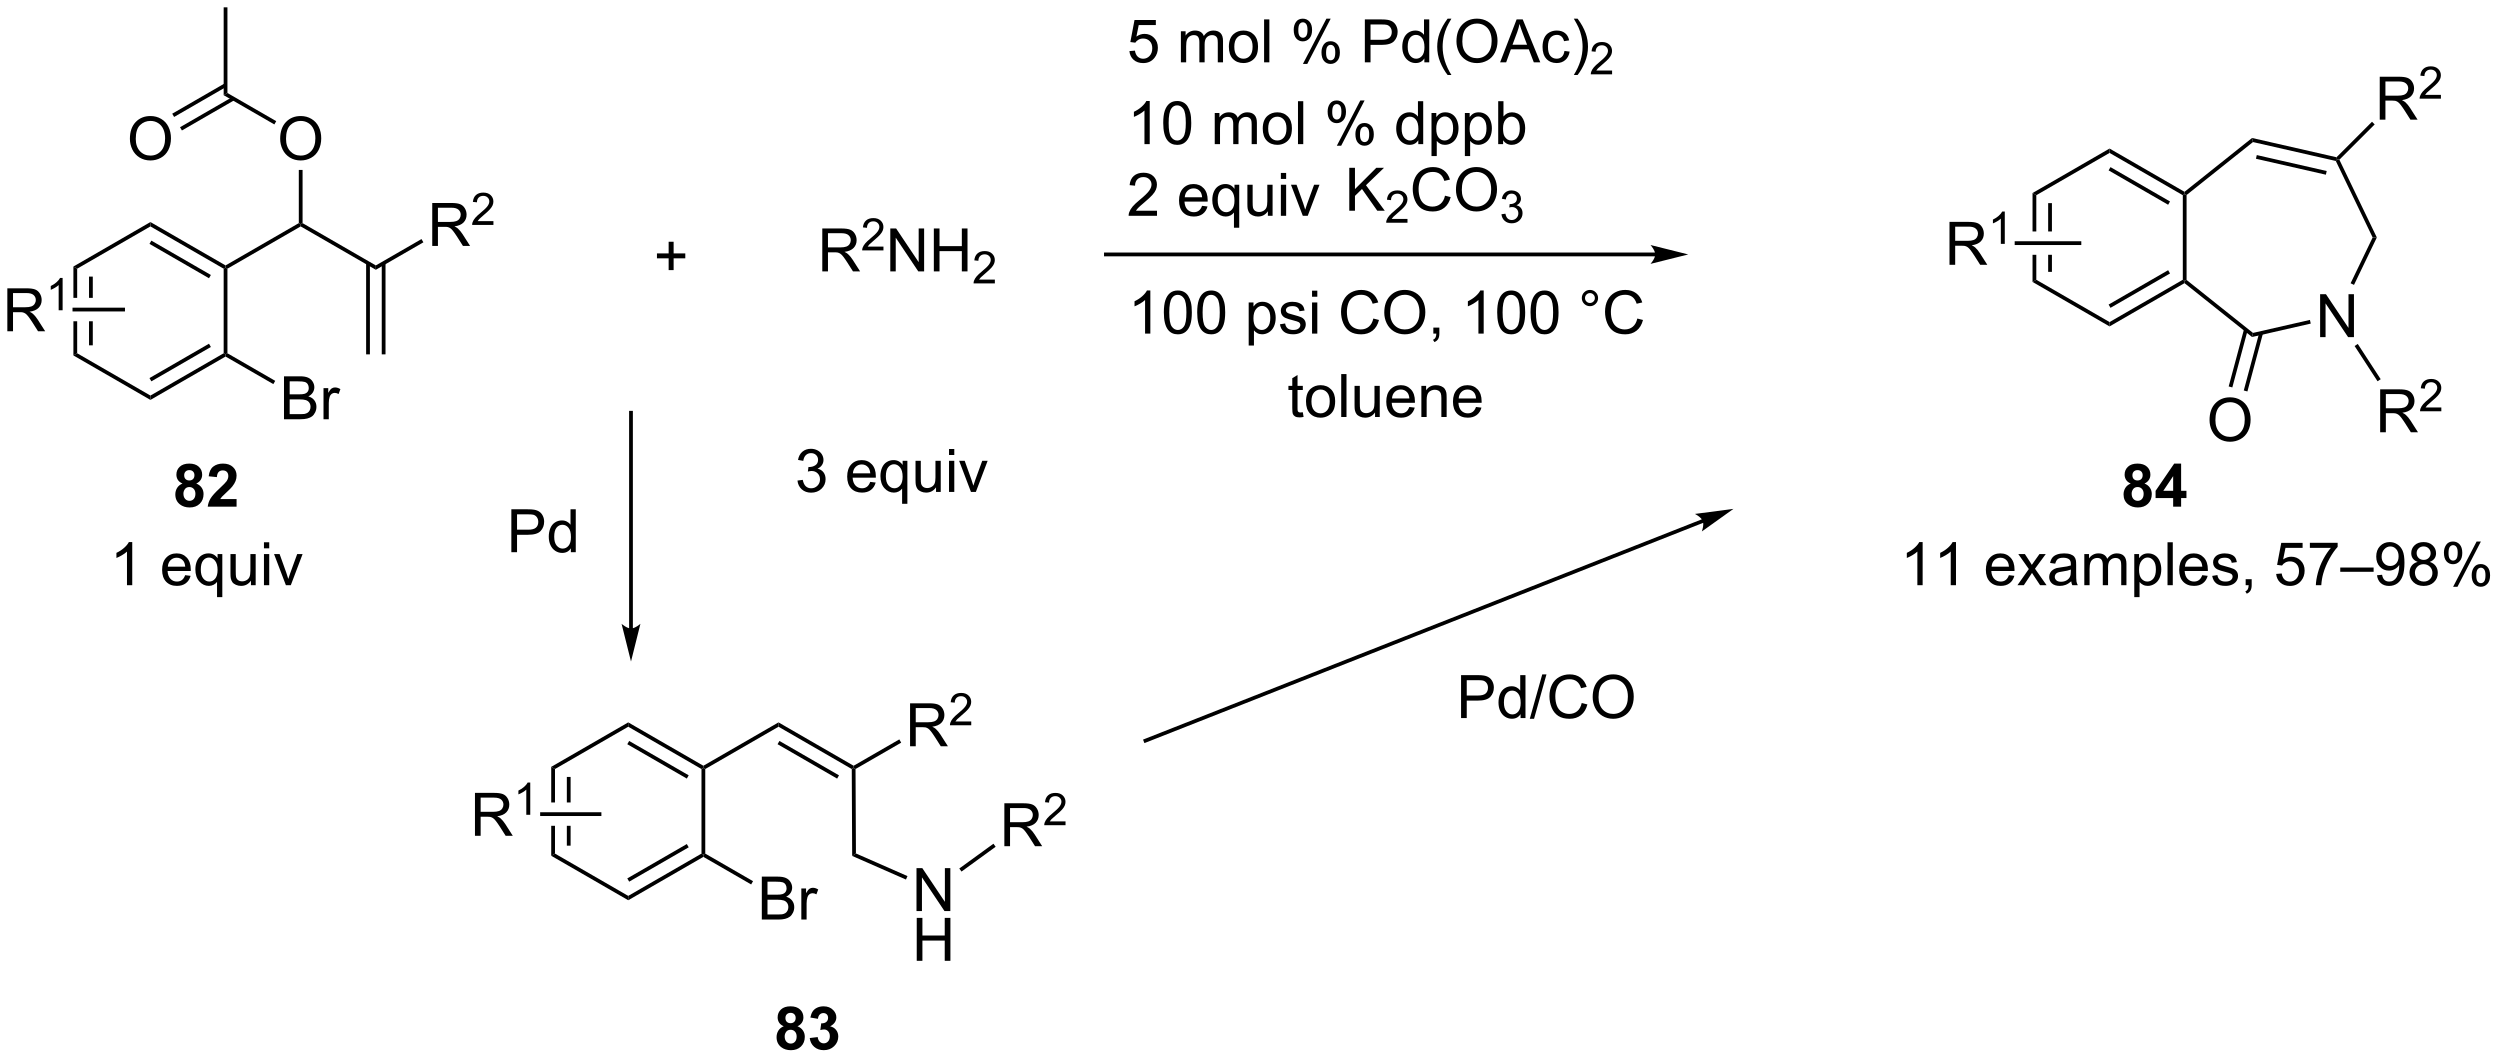<?xml version="1.0" encoding="UTF-8"?>
<!DOCTYPE svg PUBLIC '-//W3C//DTD SVG 1.0//EN'
          'http://www.w3.org/TR/2001/REC-SVG-20010904/DTD/svg10.dtd'>
<svg stroke-dasharray="none" shape-rendering="auto" xmlns="http://www.w3.org/2000/svg" font-family="'Dialog'" text-rendering="auto" width="909" fill-opacity="1" color-interpolation="auto" color-rendering="auto" preserveAspectRatio="xMidYMid meet" font-size="12px" viewBox="0 0 909 385" fill="black" xmlns:xlink="http://www.w3.org/1999/xlink" stroke="black" image-rendering="auto" stroke-miterlimit="10" stroke-linecap="square" stroke-linejoin="miter" font-style="normal" stroke-width="1" height="385" stroke-dashoffset="0" font-weight="normal" stroke-opacity="1"
><!--Generated by the Batik Graphics2D SVG Generator--><defs id="genericDefs"
  /><g
  ><defs id="defs1"
    ><clipPath clipPathUnits="userSpaceOnUse" id="clipPath1"
      ><path d="M2.944 0.646 L343.459 0.646 L343.459 144.835 L2.944 144.835 L2.944 0.646 Z"
      /></clipPath
      ><clipPath clipPathUnits="userSpaceOnUse" id="clipPath2"
      ><path d="M1.047 6.371 L1.047 146.551 L332.093 146.551 L332.093 6.371 Z"
      /></clipPath
    ></defs
    ><g transform="scale(2.667,2.667) translate(-2.944,-0.646) matrix(1.029,0,0,1.029,1.868,-5.907)"
    ><path d="M153.374 25.465 L152.675 25.465 L152.675 21.012 Q152.422 21.252 152.013 21.493 Q151.604 21.734 151.278 21.855 L151.278 21.18 Q151.863 20.903 152.3 20.512 Q152.74 20.119 152.924 19.751 L153.374 19.751 L153.374 25.465 ZM155.163 22.657 Q155.163 21.648 155.37 21.035 Q155.577 20.419 155.986 20.085 Q156.398 19.751 157.019 19.751 Q157.477 19.751 157.821 19.935 Q158.168 20.119 158.393 20.468 Q158.618 20.815 158.745 21.314 Q158.875 21.811 158.875 22.657 Q158.875 23.659 158.667 24.275 Q158.463 24.891 158.052 25.227 Q157.643 25.564 157.019 25.564 Q156.196 25.564 155.725 24.971 Q155.163 24.262 155.163 22.657 ZM155.88 22.657 Q155.88 24.06 156.209 24.523 Q156.538 24.987 157.019 24.987 Q157.5 24.987 157.826 24.521 Q158.155 24.055 158.155 22.657 Q158.155 21.252 157.826 20.792 Q157.5 20.328 157.011 20.328 Q156.53 20.328 156.243 20.737 Q155.88 21.258 155.88 22.657 ZM161.988 25.465 L161.988 21.343 L162.611 21.343 L162.611 21.92 Q162.805 21.617 163.126 21.433 Q163.45 21.25 163.861 21.25 Q164.319 21.25 164.612 21.441 Q164.907 21.63 165.026 21.972 Q165.515 21.25 166.299 21.25 Q166.912 21.25 167.241 21.589 Q167.572 21.928 167.572 22.634 L167.572 25.465 L166.879 25.465 L166.879 22.867 Q166.879 22.448 166.809 22.264 Q166.742 22.08 166.563 21.969 Q166.385 21.855 166.144 21.855 Q165.709 21.855 165.422 22.145 Q165.135 22.432 165.135 23.069 L165.135 25.465 L164.436 25.465 L164.436 22.787 Q164.436 22.321 164.265 22.088 Q164.094 21.855 163.706 21.855 Q163.411 21.855 163.16 22.011 Q162.912 22.166 162.798 22.466 Q162.686 22.764 162.686 23.325 L162.686 25.465 L161.988 25.465 ZM168.349 23.403 Q168.349 22.259 168.985 21.708 Q169.518 21.25 170.282 21.25 Q171.133 21.25 171.672 21.806 Q172.213 22.363 172.213 23.346 Q172.213 24.14 171.972 24.599 Q171.734 25.054 171.278 25.308 Q170.823 25.559 170.282 25.559 Q169.418 25.559 168.882 25.005 Q168.349 24.448 168.349 23.403 ZM169.068 23.403 Q169.068 24.195 169.412 24.591 Q169.759 24.984 170.282 24.984 Q170.802 24.984 171.146 24.588 Q171.493 24.192 171.493 23.38 Q171.493 22.616 171.146 22.223 Q170.799 21.827 170.282 21.827 Q169.759 21.827 169.412 22.22 Q169.068 22.611 169.068 23.403 ZM173.016 25.465 L173.016 19.775 L173.715 19.775 L173.715 25.465 L173.016 25.465 ZM176.944 21.141 Q176.944 20.53 177.25 20.103 Q177.558 19.676 178.14 19.676 Q178.676 19.676 179.025 20.059 Q179.377 20.442 179.377 21.182 Q179.377 21.904 179.023 22.295 Q178.668 22.686 178.148 22.686 Q177.63 22.686 177.286 22.303 Q176.944 21.917 176.944 21.141 ZM178.158 20.158 Q177.899 20.158 177.726 20.383 Q177.553 20.608 177.553 21.211 Q177.553 21.757 177.726 21.982 Q177.902 22.205 178.158 22.205 Q178.422 22.205 178.595 21.98 Q178.769 21.754 178.769 21.157 Q178.769 20.605 178.593 20.383 Q178.419 20.158 178.158 20.158 ZM178.163 25.675 L181.277 19.676 L181.843 19.676 L178.74 25.675 L178.163 25.675 ZM180.624 24.13 Q180.624 23.517 180.93 23.092 Q181.238 22.665 181.823 22.665 Q182.358 22.665 182.71 23.048 Q183.062 23.431 183.062 24.172 Q183.062 24.893 182.705 25.284 Q182.351 25.675 181.828 25.675 Q181.31 25.675 180.966 25.289 Q180.624 24.901 180.624 24.13 ZM181.843 23.147 Q181.579 23.147 181.406 23.372 Q181.233 23.597 181.233 24.2 Q181.233 24.743 181.406 24.968 Q181.582 25.194 181.838 25.194 Q182.107 25.194 182.278 24.968 Q182.452 24.743 182.452 24.146 Q182.452 23.594 182.275 23.372 Q182.102 23.147 181.843 23.147 ZM188.957 25.465 L188.957 24.945 Q188.567 25.559 187.806 25.559 Q187.311 25.559 186.898 25.287 Q186.486 25.015 186.258 24.529 Q186.03 24.04 186.03 23.408 Q186.03 22.79 186.235 22.288 Q186.442 21.785 186.853 21.519 Q187.265 21.25 187.775 21.25 Q188.147 21.25 188.437 21.408 Q188.73 21.563 188.911 21.817 L188.911 19.775 L189.607 19.775 L189.607 25.465 L188.957 25.465 ZM186.75 23.408 Q186.75 24.2 187.084 24.593 Q187.418 24.984 187.87 24.984 Q188.329 24.984 188.649 24.609 Q188.97 24.234 188.97 23.465 Q188.97 22.619 188.644 22.223 Q188.318 21.827 187.839 21.827 Q187.374 21.827 187.06 22.207 Q186.75 22.588 186.75 23.408 ZM190.706 27.047 L190.706 21.343 L191.342 21.343 L191.342 21.879 Q191.567 21.563 191.849 21.408 Q192.134 21.25 192.538 21.25 Q193.066 21.25 193.469 21.521 Q193.873 21.793 194.078 22.288 Q194.285 22.782 194.285 23.372 Q194.285 24.006 194.057 24.513 Q193.829 25.018 193.397 25.289 Q192.965 25.559 192.486 25.559 Q192.137 25.559 191.86 25.411 Q191.583 25.264 191.404 25.038 L191.404 27.047 L190.706 27.047 ZM191.337 23.426 Q191.337 24.223 191.658 24.604 Q191.981 24.984 192.439 24.984 Q192.905 24.984 193.237 24.591 Q193.57 24.195 193.57 23.369 Q193.57 22.58 193.244 22.189 Q192.921 21.796 192.47 21.796 Q192.025 21.796 191.681 22.215 Q191.337 22.632 191.337 23.426 ZM195.127 27.047 L195.127 21.343 L195.764 21.343 L195.764 21.879 Q195.989 21.563 196.271 21.408 Q196.555 21.25 196.959 21.25 Q197.487 21.25 197.891 21.521 Q198.294 21.793 198.499 22.288 Q198.706 22.782 198.706 23.372 Q198.706 24.006 198.478 24.513 Q198.25 25.018 197.818 25.289 Q197.386 25.559 196.907 25.559 Q196.558 25.559 196.281 25.411 Q196.004 25.264 195.826 25.038 L195.826 27.047 L195.127 27.047 ZM195.758 23.426 Q195.758 24.223 196.079 24.604 Q196.403 24.984 196.861 24.984 Q197.327 24.984 197.658 24.591 Q197.992 24.195 197.992 23.369 Q197.992 22.58 197.666 22.189 Q197.342 21.796 196.892 21.796 Q196.447 21.796 196.103 22.215 Q195.758 22.632 195.758 23.426 ZM200.193 25.465 L199.543 25.465 L199.543 19.775 L200.242 19.775 L200.242 21.803 Q200.684 21.25 201.373 21.25 Q201.753 21.25 202.092 21.402 Q202.431 21.555 202.651 21.835 Q202.871 22.111 202.995 22.505 Q203.12 22.896 203.12 23.341 Q203.12 24.402 202.594 24.982 Q202.072 25.559 201.337 25.559 Q200.607 25.559 200.193 24.948 L200.193 25.465 ZM200.185 23.372 Q200.185 24.114 200.387 24.443 Q200.715 24.984 201.28 24.984 Q201.738 24.984 202.072 24.585 Q202.405 24.187 202.405 23.4 Q202.405 22.593 202.084 22.21 Q201.764 21.824 201.311 21.824 Q200.853 21.824 200.519 22.223 Q200.185 22.619 200.185 23.372 Z" stroke="none" clip-path="url(#clipPath2)"
    /></g
    ><g transform="matrix(2.743,0,0,2.743,-2.871,-17.474)"
    ><path d="M110.046 42.347 L110.046 36.656 L112.569 36.656 Q113.33 36.656 113.726 36.809 Q114.122 36.961 114.357 37.35 Q114.596 37.738 114.596 38.209 Q114.596 38.814 114.202 39.231 Q113.811 39.645 112.991 39.756 Q113.291 39.901 113.447 40.041 Q113.775 40.344 114.07 40.797 L115.061 42.347 L114.114 42.347 L113.361 41.161 Q113.03 40.649 112.815 40.377 Q112.603 40.106 112.435 39.997 Q112.266 39.888 112.09 39.847 Q111.964 39.818 111.671 39.818 L110.799 39.818 L110.799 42.347 L110.046 42.347 ZM110.799 39.166 L112.416 39.166 Q112.934 39.166 113.224 39.06 Q113.516 38.954 113.666 38.719 Q113.819 38.483 113.819 38.209 Q113.819 37.805 113.524 37.546 Q113.232 37.285 112.6 37.285 L110.799 37.285 L110.799 39.166 Z" stroke="none" clip-path="url(#clipPath2)"
    /></g
    ><g transform="matrix(2.743,0,0,2.743,-2.871,-17.474)"
    ><path d="M118.154 39.06 L118.154 39.564 L115.332 39.564 Q115.327 39.374 115.394 39.199 Q115.501 38.912 115.738 38.633 Q115.977 38.353 116.425 37.986 Q117.12 37.416 117.365 37.082 Q117.609 36.748 117.609 36.451 Q117.609 36.141 117.386 35.927 Q117.165 35.712 116.806 35.712 Q116.427 35.712 116.2 35.939 Q115.973 36.166 115.971 36.568 L115.431 36.513 Q115.488 35.91 115.849 35.595 Q116.21 35.279 116.817 35.279 Q117.433 35.279 117.79 35.62 Q118.149 35.96 118.149 36.463 Q118.149 36.719 118.044 36.967 Q117.939 37.214 117.695 37.487 Q117.452 37.761 116.887 38.239 Q116.415 38.635 116.281 38.776 Q116.148 38.918 116.06 39.06 L118.154 39.06 Z" stroke="none" clip-path="url(#clipPath2)"
    /></g
    ><g transform="matrix(2.743,0,0,2.743,-2.871,-17.474)"
    ><path d="M119.06 42.347 L119.06 36.656 L119.834 36.656 L122.823 41.123 L122.823 36.656 L123.544 36.656 L123.544 42.347 L122.771 42.347 L119.782 37.875 L119.782 42.347 L119.06 42.347 ZM124.832 42.347 L124.832 36.656 L125.585 36.656 L125.585 38.993 L128.543 38.993 L128.543 36.656 L129.296 36.656 L129.296 42.347 L128.543 42.347 L128.543 39.663 L125.585 39.663 L125.585 42.347 L124.832 42.347 Z" stroke="none" clip-path="url(#clipPath2)"
    /></g
    ><g transform="matrix(2.743,0,0,2.743,-2.871,-17.474)"
    ><path d="M132.921 43.432 L132.921 43.937 L130.099 43.937 Q130.093 43.747 130.161 43.572 Q130.268 43.285 130.505 43.005 Q130.743 42.726 131.192 42.359 Q131.887 41.788 132.131 41.454 Q132.376 41.12 132.376 40.824 Q132.376 40.513 132.153 40.3 Q131.931 40.084 131.572 40.084 Q131.194 40.084 130.967 40.311 Q130.739 40.538 130.738 40.94 L130.198 40.886 Q130.254 40.282 130.615 39.968 Q130.976 39.651 131.584 39.651 Q132.199 39.651 132.556 39.993 Q132.915 40.333 132.915 40.835 Q132.915 41.091 132.81 41.34 Q132.706 41.586 132.461 41.86 Q132.219 42.134 131.654 42.611 Q131.182 43.007 131.048 43.149 Q130.914 43.291 130.827 43.432 L132.921 43.432 Z" stroke="none" clip-path="url(#clipPath2)"
    /></g
    ><g transform="matrix(2.743,0,0,2.743,-2.871,-17.474)"
    ><path d="M18.576 83.941 L17.878 83.941 L17.878 79.487 Q17.624 79.727 17.215 79.968 Q16.806 80.209 16.48 80.33 L16.48 79.655 Q17.065 79.378 17.502 78.987 Q17.942 78.594 18.126 78.226 L18.576 78.226 L18.576 83.941 ZM25.59 82.613 L26.311 82.701 Q26.141 83.335 25.677 83.684 Q25.217 84.034 24.5 84.034 Q23.594 84.034 23.064 83.477 Q22.536 82.918 22.536 81.914 Q22.536 80.874 23.072 80.299 Q23.607 79.725 24.461 79.725 Q25.287 79.725 25.809 80.289 Q26.335 80.851 26.335 81.87 Q26.335 81.932 26.332 82.056 L23.258 82.056 Q23.297 82.737 23.641 83.099 Q23.988 83.459 24.503 83.459 Q24.888 83.459 25.16 83.257 Q25.432 83.055 25.59 82.613 ZM23.297 81.482 L25.597 81.482 Q25.551 80.962 25.333 80.703 Q25 80.299 24.469 80.299 Q23.988 80.299 23.659 80.623 Q23.33 80.944 23.297 81.482 ZM29.817 85.522 L29.817 83.501 Q29.654 83.731 29.361 83.884 Q29.069 84.034 28.738 84.034 Q28.005 84.034 27.475 83.449 Q26.944 82.861 26.944 81.839 Q26.944 81.218 27.159 80.726 Q27.377 80.232 27.785 79.978 Q28.194 79.725 28.683 79.725 Q29.449 79.725 29.887 80.369 L29.887 79.818 L30.516 79.818 L30.516 85.522 L29.817 85.522 ZM27.664 81.868 Q27.664 82.662 27.998 83.061 Q28.331 83.459 28.797 83.459 Q29.242 83.459 29.563 83.081 Q29.887 82.701 29.887 81.93 Q29.887 81.107 29.548 80.693 Q29.209 80.276 28.751 80.276 Q28.295 80.276 27.979 80.662 Q27.664 81.047 27.664 81.868 ZM34.313 83.941 L34.313 83.335 Q33.832 84.034 33.004 84.034 Q32.639 84.034 32.323 83.894 Q32.008 83.754 31.852 83.542 Q31.7 83.33 31.637 83.024 Q31.596 82.817 31.596 82.372 L31.596 79.818 L32.295 79.818 L32.295 82.103 Q32.295 82.652 32.336 82.841 Q32.403 83.118 32.616 83.275 Q32.83 83.431 33.144 83.431 Q33.459 83.431 33.734 83.27 Q34.011 83.11 34.124 82.833 Q34.238 82.553 34.238 82.025 L34.238 79.818 L34.937 79.818 L34.937 83.941 L34.313 83.941 ZM36.035 79.052 L36.035 78.25 L36.734 78.25 L36.734 79.052 L36.035 79.052 ZM36.035 83.941 L36.035 79.818 L36.734 79.818 L36.734 83.941 L36.035 83.941 ZM38.943 83.941 L37.375 79.818 L38.112 79.818 L38.997 82.287 Q39.142 82.685 39.261 83.118 Q39.355 82.791 39.523 82.333 L40.439 79.818 L41.156 79.818 L39.595 83.941 L38.943 83.941 Z" stroke="none" clip-path="url(#clipPath2)"
    /></g
    ><g transform="matrix(2.743,0,0,2.743,-2.871,-17.474)"
    ><path d="M154.414 34.308 L154.414 34.98 L150.651 34.98 Q150.644 34.727 150.734 34.494 Q150.877 34.111 151.192 33.738 Q151.511 33.366 152.108 32.877 Q153.035 32.116 153.361 31.671 Q153.687 31.226 153.687 30.829 Q153.687 30.416 153.389 30.131 Q153.094 29.843 152.616 29.843 Q152.111 29.843 151.808 30.146 Q151.506 30.449 151.503 30.985 L150.783 30.912 Q150.858 30.108 151.34 29.688 Q151.821 29.266 152.631 29.266 Q153.452 29.266 153.928 29.722 Q154.406 30.175 154.406 30.845 Q154.406 31.187 154.267 31.518 Q154.127 31.847 153.801 32.212 Q153.477 32.576 152.724 33.213 Q152.095 33.741 151.917 33.93 Q151.738 34.119 151.622 34.308 L154.414 34.308 ZM160.387 33.653 L161.109 33.741 Q160.938 34.375 160.475 34.724 Q160.014 35.074 159.298 35.074 Q158.392 35.074 157.861 34.517 Q157.333 33.958 157.333 32.954 Q157.333 31.914 157.869 31.339 Q158.405 30.765 159.259 30.765 Q160.084 30.765 160.607 31.329 Q161.132 31.891 161.132 32.91 Q161.132 32.972 161.13 33.096 L158.055 33.096 Q158.094 33.777 158.438 34.139 Q158.785 34.499 159.3 34.499 Q159.686 34.499 159.958 34.297 Q160.229 34.095 160.387 33.653 ZM158.094 32.522 L160.395 32.522 Q160.348 32.002 160.131 31.743 Q159.797 31.339 159.267 31.339 Q158.785 31.339 158.457 31.663 Q158.128 31.984 158.094 32.522 ZM164.614 36.562 L164.614 34.541 Q164.451 34.771 164.159 34.924 Q163.867 35.074 163.535 35.074 Q162.803 35.074 162.272 34.489 Q161.742 33.901 161.742 32.879 Q161.742 32.258 161.957 31.766 Q162.174 31.272 162.583 31.018 Q162.992 30.765 163.481 30.765 Q164.247 30.765 164.684 31.409 L164.684 30.858 L165.313 30.858 L165.313 36.562 L164.614 36.562 ZM162.461 32.908 Q162.461 33.702 162.795 34.101 Q163.129 34.499 163.595 34.499 Q164.04 34.499 164.361 34.121 Q164.684 33.741 164.684 32.97 Q164.684 32.147 164.345 31.733 Q164.006 31.316 163.548 31.316 Q163.093 31.316 162.777 31.702 Q162.461 32.087 162.461 32.908 ZM169.111 34.98 L169.111 34.375 Q168.63 35.074 167.801 35.074 Q167.436 35.074 167.121 34.934 Q166.805 34.794 166.65 34.582 Q166.497 34.37 166.435 34.064 Q166.394 33.857 166.394 33.412 L166.394 30.858 L167.092 30.858 L167.092 33.143 Q167.092 33.692 167.134 33.881 Q167.201 34.158 167.413 34.315 Q167.628 34.471 167.941 34.471 Q168.257 34.471 168.531 34.31 Q168.808 34.15 168.922 33.873 Q169.036 33.593 169.036 33.066 L169.036 30.858 L169.735 30.858 L169.735 34.98 L169.111 34.98 ZM170.833 30.092 L170.833 29.29 L171.532 29.29 L171.532 30.092 L170.833 30.092 ZM170.833 34.98 L170.833 30.858 L171.532 30.858 L171.532 34.98 L170.833 34.98 ZM173.741 34.98 L172.172 30.858 L172.91 30.858 L173.795 33.327 Q173.94 33.725 174.059 34.158 Q174.152 33.831 174.32 33.373 L175.236 30.858 L175.953 30.858 L174.393 34.98 L173.741 34.98 Z" stroke="none" clip-path="url(#clipPath2)"
    /></g
    ><g transform="matrix(2.743,0,0,2.743,-2.871,-17.474)"
    ><path d="M106.756 70.071 L107.455 69.978 Q107.576 70.573 107.863 70.835 Q108.153 71.096 108.57 71.096 Q109.062 71.096 109.401 70.754 Q109.742 70.413 109.742 69.908 Q109.742 69.427 109.427 69.116 Q109.113 68.803 108.627 68.803 Q108.43 68.803 108.135 68.881 L108.213 68.267 Q108.283 68.275 108.324 68.275 Q108.772 68.275 109.129 68.042 Q109.486 67.809 109.486 67.323 Q109.486 66.94 109.225 66.689 Q108.966 66.435 108.554 66.435 Q108.145 66.435 107.874 66.692 Q107.602 66.948 107.524 67.46 L106.826 67.336 Q106.955 66.632 107.408 66.246 Q107.863 65.861 108.539 65.861 Q109.005 65.861 109.395 66.06 Q109.789 66.259 109.996 66.606 Q110.203 66.95 110.203 67.338 Q110.203 67.709 110.004 68.011 Q109.807 68.314 109.419 68.493 Q109.923 68.609 110.203 68.977 Q110.482 69.341 110.482 69.893 Q110.482 70.638 109.939 71.158 Q109.395 71.676 108.565 71.676 Q107.817 71.676 107.32 71.231 Q106.826 70.783 106.756 70.071 ZM116.398 70.247 L117.12 70.335 Q116.95 70.969 116.486 71.319 Q116.026 71.668 115.309 71.668 Q114.403 71.668 113.873 71.112 Q113.345 70.553 113.345 69.549 Q113.345 68.508 113.88 67.934 Q114.416 67.359 115.27 67.359 Q116.096 67.359 116.618 67.923 Q117.144 68.485 117.144 69.504 Q117.144 69.567 117.141 69.691 L114.067 69.691 Q114.105 70.371 114.45 70.734 Q114.796 71.094 115.311 71.094 Q115.697 71.094 115.969 70.892 Q116.24 70.69 116.398 70.247 ZM114.105 69.116 L116.406 69.116 Q116.359 68.596 116.142 68.337 Q115.808 67.934 115.278 67.934 Q114.796 67.934 114.468 68.257 Q114.139 68.578 114.105 69.116 ZM120.626 73.156 L120.626 71.135 Q120.463 71.365 120.17 71.518 Q119.878 71.668 119.546 71.668 Q118.814 71.668 118.284 71.083 Q117.753 70.496 117.753 69.473 Q117.753 68.852 117.968 68.361 Q118.185 67.866 118.594 67.613 Q119.003 67.359 119.492 67.359 Q120.258 67.359 120.695 68.004 L120.695 67.452 L121.324 67.452 L121.324 73.156 L120.626 73.156 ZM118.472 69.502 Q118.472 70.296 118.806 70.695 Q119.14 71.094 119.606 71.094 Q120.051 71.094 120.372 70.716 Q120.695 70.335 120.695 69.564 Q120.695 68.741 120.356 68.327 Q120.017 67.91 119.559 67.91 Q119.104 67.91 118.788 68.296 Q118.472 68.681 118.472 69.502 ZM125.122 71.575 L125.122 70.969 Q124.641 71.668 123.813 71.668 Q123.448 71.668 123.132 71.528 Q122.816 71.388 122.661 71.176 Q122.508 70.964 122.446 70.659 Q122.405 70.452 122.405 70.007 L122.405 67.452 L123.103 67.452 L123.103 69.737 Q123.103 70.286 123.145 70.475 Q123.212 70.752 123.424 70.91 Q123.639 71.065 123.952 71.065 Q124.268 71.065 124.542 70.904 Q124.819 70.744 124.933 70.467 Q125.047 70.188 125.047 69.66 L125.047 67.452 L125.746 67.452 L125.746 71.575 L125.122 71.575 ZM126.844 66.686 L126.844 65.884 L127.543 65.884 L127.543 66.686 L126.844 66.686 ZM126.844 71.575 L126.844 67.452 L127.543 67.452 L127.543 71.575 L126.844 71.575 ZM129.752 71.575 L128.184 67.452 L128.921 67.452 L129.806 69.921 Q129.951 70.32 130.07 70.752 Q130.163 70.426 130.332 69.968 L131.248 67.452 L131.964 67.452 L130.404 71.575 L129.752 71.575 Z" stroke="none" clip-path="url(#clipPath2)"
    /></g
    ><g transform="matrix(2.743,0,0,2.743,-2.871,-17.474)"
    ><path d="M10.777 41.699 L10.777 45.854 L11.277 45.854 L11.277 41.987 L10.777 41.699 ZM12.847 43.038 L12.847 45.854 L13.347 45.854 L13.347 43.038 ZM12.847 48.954 L12.847 52.148 L13.347 52.148 L13.347 48.954 ZM10.777 48.954 L10.777 53.487 L11.277 53.199 L11.277 48.954 Z" stroke="none" clip-path="url(#clipPath2)"
    /></g
    ><g transform="matrix(2.743,0,0,2.743,-2.871,-17.474)"
    ><path d="M10.777 53.487 L11.277 53.199 L20.986 58.804 L20.986 59.382 Z" stroke="none" clip-path="url(#clipPath2)"
    /></g
    ><g transform="matrix(2.743,0,0,2.743,-2.871,-17.474)"
    ><path d="M20.986 59.382 L20.986 58.804 L30.695 53.199 L30.945 53.343 L30.945 53.632 ZM21.111 56.919 L29 52.364 L28.75 51.931 L20.861 56.486 Z" stroke="none" clip-path="url(#clipPath2)"
    /></g
    ><g transform="matrix(2.743,0,0,2.743,-2.871,-17.474)"
    ><path d="M31.195 53.199 L30.945 53.343 L30.695 53.199 L30.695 41.987 L30.945 41.843 L31.195 41.987 Z" stroke="none" clip-path="url(#clipPath2)"
    /></g
    ><g transform="matrix(2.743,0,0,2.743,-2.871,-17.474)"
    ><path d="M30.945 41.554 L30.945 41.843 L30.695 41.987 L20.986 36.382 L20.986 35.804 ZM29 42.821 L21.111 38.267 L20.861 38.7 L28.75 43.254 Z" stroke="none" clip-path="url(#clipPath2)"
    /></g
    ><g transform="matrix(2.743,0,0,2.743,-2.871,-17.474)"
    ><path d="M20.986 35.804 L20.986 36.382 L11.277 41.987 L10.777 41.699 Z" stroke="none" clip-path="url(#clipPath2)"
    /></g
    ><g transform="matrix(2.743,0,0,2.743,-2.871,-17.474)"
    ><path d="M38.692 61.943 L38.692 56.252 L40.827 56.252 Q41.479 56.252 41.873 56.425 Q42.269 56.596 42.491 56.956 Q42.714 57.316 42.714 57.706 Q42.714 58.071 42.514 58.395 Q42.318 58.716 41.919 58.915 Q42.434 59.065 42.711 59.43 Q42.991 59.795 42.991 60.292 Q42.991 60.693 42.82 61.037 Q42.652 61.379 42.403 61.565 Q42.155 61.751 41.779 61.847 Q41.407 61.943 40.863 61.943 L38.692 61.943 ZM39.445 58.643 L40.677 58.643 Q41.177 58.643 41.394 58.576 Q41.681 58.491 41.826 58.294 Q41.974 58.095 41.974 57.797 Q41.974 57.512 41.837 57.297 Q41.702 57.083 41.448 57.002 Q41.197 56.922 40.584 56.922 L39.445 56.922 L39.445 58.643 ZM39.445 61.27 L40.863 61.27 Q41.228 61.27 41.376 61.244 Q41.635 61.197 41.808 61.089 Q41.984 60.98 42.095 60.773 Q42.209 60.563 42.209 60.292 Q42.209 59.973 42.046 59.74 Q41.883 59.505 41.593 59.409 Q41.306 59.313 40.763 59.313 L39.445 59.313 L39.445 61.27 ZM43.93 61.943 L43.93 57.82 L44.559 57.82 L44.559 58.444 Q44.8 58.007 45.002 57.867 Q45.206 57.727 45.452 57.727 Q45.804 57.727 46.169 57.952 L45.928 58.599 Q45.672 58.449 45.416 58.449 Q45.188 58.449 45.004 58.586 Q44.823 58.724 44.745 58.969 Q44.629 59.342 44.629 59.785 L44.629 61.943 L43.93 61.943 Z" stroke="none" clip-path="url(#clipPath2)"
    /></g
    ><g transform="matrix(2.743,0,0,2.743,-2.871,-17.474)"
    ><path d="M30.945 53.632 L30.945 53.343 L31.195 53.199 L37.529 56.855 L37.279 57.288 Z" stroke="none" clip-path="url(#clipPath2)"
    /></g
    ><g transform="matrix(2.743,0,0,2.743,-2.871,-17.474)"
    ><path d="M31.195 41.987 L30.945 41.843 L30.945 41.554 L40.655 35.949 L40.905 36.093 L40.905 36.382 Z" stroke="none" clip-path="url(#clipPath2)"
    /></g
    ><g transform="matrix(2.743,0,0,2.743,-2.871,-17.474)"
    ><path d="M38.185 24.771 Q38.185 23.353 38.946 22.553 Q39.707 21.751 40.91 21.751 Q41.697 21.751 42.328 22.129 Q42.962 22.504 43.294 23.177 Q43.627 23.85 43.627 24.704 Q43.627 25.571 43.278 26.254 Q42.929 26.937 42.287 27.289 Q41.648 27.641 40.905 27.641 Q40.103 27.641 39.469 27.253 Q38.837 26.862 38.511 26.192 Q38.185 25.519 38.185 24.771 ZM38.961 24.782 Q38.961 25.811 39.513 26.404 Q40.066 26.994 40.902 26.994 Q41.751 26.994 42.3 26.396 Q42.851 25.799 42.851 24.701 Q42.851 24.005 42.615 23.488 Q42.38 22.97 41.927 22.685 Q41.477 22.398 40.913 22.398 Q40.113 22.398 39.536 22.949 Q38.961 23.498 38.961 24.782 Z" stroke="none" clip-path="url(#clipPath2)"
    /></g
    ><g transform="matrix(2.743,0,0,2.743,-2.871,-17.474)"
    ><path d="M41.155 35.949 L40.905 36.093 L40.655 35.949 L40.655 28.894 L41.155 28.894 Z" stroke="none" clip-path="url(#clipPath2)"
    /></g
    ><g transform="matrix(2.743,0,0,2.743,-2.871,-17.474)"
    ><path d="M40.905 36.382 L40.905 36.093 L41.155 35.949 L50.864 41.554 L50.864 42.132 Z" stroke="none" clip-path="url(#clipPath2)"
    /></g
    ><g transform="matrix(2.743,0,0,2.743,-2.871,-17.474)"
    ><path d="M49.579 41.245 L49.579 53.343 L50.079 53.343 L50.079 41.245 ZM51.649 41.245 L51.649 53.343 L52.149 53.343 L52.149 41.245 Z" stroke="none" clip-path="url(#clipPath2)"
    /></g
    ><g transform="matrix(2.743,0,0,2.743,-2.871,-17.474)"
    ><path d="M58.344 38.968 L58.344 33.277 L60.867 33.277 Q61.628 33.277 62.024 33.43 Q62.42 33.582 62.656 33.971 Q62.894 34.359 62.894 34.83 Q62.894 35.435 62.5 35.852 Q62.11 36.266 61.289 36.377 Q61.589 36.522 61.745 36.662 Q62.073 36.965 62.368 37.418 L63.359 38.968 L62.412 38.968 L61.659 37.782 Q61.328 37.27 61.113 36.998 Q60.901 36.727 60.733 36.618 Q60.565 36.509 60.389 36.468 Q60.262 36.439 59.969 36.439 L59.097 36.439 L59.097 38.968 L58.344 38.968 ZM59.097 35.787 L60.715 35.787 Q61.232 35.787 61.522 35.681 Q61.815 35.575 61.965 35.34 Q62.117 35.104 62.117 34.83 Q62.117 34.426 61.822 34.167 Q61.53 33.906 60.898 33.906 L59.097 33.906 L59.097 35.787 Z" stroke="none" clip-path="url(#clipPath2)"
    /></g
    ><g transform="matrix(2.743,0,0,2.743,-2.871,-17.474)"
    ><path d="M66.453 35.681 L66.453 36.185 L63.631 36.185 Q63.625 35.995 63.693 35.82 Q63.8 35.533 64.036 35.254 Q64.275 34.974 64.723 34.607 Q65.418 34.037 65.663 33.703 Q65.907 33.369 65.907 33.072 Q65.907 32.761 65.684 32.548 Q65.463 32.333 65.104 32.333 Q64.725 32.333 64.498 32.56 Q64.271 32.787 64.269 33.188 L63.73 33.134 Q63.786 32.531 64.147 32.216 Q64.508 31.9 65.115 31.9 Q65.731 31.9 66.088 32.241 Q66.447 32.581 66.447 33.084 Q66.447 33.34 66.342 33.588 Q66.237 33.835 65.993 34.108 Q65.75 34.382 65.185 34.86 Q64.714 35.256 64.58 35.397 Q64.446 35.539 64.359 35.681 L66.453 35.681 Z" stroke="none" clip-path="url(#clipPath2)"
    /></g
    ><g transform="matrix(2.743,0,0,2.743,-2.871,-17.474)"
    ><path d="M50.864 42.132 L50.864 41.554 L56.918 38.059 L57.168 38.492 Z" stroke="none" clip-path="url(#clipPath2)"
    /></g
    ><g transform="matrix(2.743,0,0,2.743,-2.871,-17.474)"
    ><path d="M2.019 50.279 L2.019 44.588 L4.542 44.588 Q5.303 44.588 5.699 44.74 Q6.095 44.893 6.33 45.281 Q6.569 45.67 6.569 46.141 Q6.569 46.746 6.175 47.163 Q5.784 47.577 4.964 47.688 Q5.264 47.833 5.42 47.973 Q5.748 48.276 6.043 48.728 L7.034 50.279 L6.087 50.279 L5.334 49.093 Q5.003 48.581 4.788 48.309 Q4.576 48.038 4.408 47.929 Q4.239 47.82 4.063 47.779 Q3.937 47.75 3.644 47.75 L2.772 47.75 L2.772 50.279 L2.019 50.279 ZM2.772 47.098 L4.389 47.098 Q4.907 47.098 5.197 46.992 Q5.489 46.886 5.639 46.65 Q5.792 46.415 5.792 46.141 Q5.792 45.737 5.497 45.478 Q5.205 45.217 4.573 45.217 L2.772 45.217 L2.772 47.098 Z" stroke="none" clip-path="url(#clipPath2)"
    /></g
    ><g transform="matrix(2.743,0,0,2.743,-2.871,-17.474)"
    ><path d="M9.347 47.496 L8.823 47.496 L8.823 44.156 Q8.633 44.336 8.326 44.517 Q8.02 44.697 7.775 44.788 L7.775 44.282 Q8.214 44.074 8.542 43.781 Q8.872 43.486 9.009 43.211 L9.347 43.211 L9.347 47.496 Z" stroke="none" clip-path="url(#clipPath2)"
    /></g
    ><g transform="matrix(2.743,0,0,2.743,-2.871,-17.474)"
    ><path d="M17.614 47.154 L17.614 47.654 L10.659 47.654 L10.659 47.154 Z" stroke="none" clip-path="url(#clipPath2)"
    /></g
    ><g transform="matrix(2.743,0,0,2.743,-2.871,-17.474)"
    ><path d="M37.662 22.432 L37.412 22.865 L30.695 18.987 L31.195 18.698 Z" stroke="none" clip-path="url(#clipPath2)"
    /></g
    ><g transform="matrix(2.743,0,0,2.743,-2.871,-17.474)"
    ><path d="M31.195 18.698 L30.695 18.987 L30.695 7.343 L31.195 7.343 Z" stroke="none" clip-path="url(#clipPath2)"
    /></g
    ><g transform="matrix(2.743,0,0,2.743,-2.871,-17.474)"
    ><path d="M18.266 24.771 Q18.266 23.353 19.027 22.553 Q19.788 21.751 20.991 21.751 Q21.778 21.751 22.41 22.129 Q23.044 22.504 23.375 23.177 Q23.709 23.85 23.709 24.704 Q23.709 25.571 23.359 26.254 Q23.01 26.937 22.368 27.289 Q21.729 27.641 20.986 27.641 Q20.184 27.641 19.55 27.253 Q18.919 26.862 18.593 26.192 Q18.266 25.519 18.266 24.771 ZM19.043 24.782 Q19.043 25.811 19.594 26.404 Q20.148 26.994 20.984 26.994 Q21.832 26.994 22.381 26.396 Q22.932 25.799 22.932 24.701 Q22.932 24.005 22.697 23.488 Q22.461 22.97 22.009 22.685 Q21.558 22.398 20.994 22.398 Q20.194 22.398 19.617 22.949 Q19.043 23.498 19.043 24.782 Z" stroke="none" clip-path="url(#clipPath2)"
    /></g
    ><g transform="matrix(2.743,0,0,2.743,-2.871,-17.474)"
    ><path d="M30.82 17.431 L23.876 21.441 L24.126 21.874 L31.07 17.864 ZM31.855 19.224 L24.911 23.233 L25.161 23.666 L32.105 19.657 Z" stroke="none" clip-path="url(#clipPath2)"
    /></g
    ><g transform="matrix(2.743,0,0,2.743,-2.871,-17.474)"
    ><path d="M89.679 42.175 L89.679 40.614 L88.129 40.614 L88.129 39.962 L89.679 39.962 L89.679 38.415 L90.339 38.415 L90.339 39.962 L91.886 39.962 L91.886 40.614 L90.339 40.614 L90.339 42.175 L89.679 42.175 Z" stroke="none" clip-path="url(#clipPath2)"
    /></g
    ><g transform="matrix(2.743,0,0,2.743,-2.871,-17.474)"
    ><path d="M150.756 13.144 L151.488 13.082 Q151.571 13.618 151.866 13.887 Q152.164 14.156 152.583 14.156 Q153.088 14.156 153.437 13.775 Q153.787 13.395 153.787 12.766 Q153.787 12.168 153.45 11.824 Q153.116 11.477 152.573 11.477 Q152.234 11.477 151.962 11.633 Q151.69 11.785 151.535 12.029 L150.88 11.943 L151.432 9.021 L154.26 9.021 L154.26 9.689 L151.991 9.689 L151.683 11.219 Q152.195 10.861 152.759 10.861 Q153.505 10.861 154.017 11.379 Q154.529 11.894 154.529 12.704 Q154.529 13.478 154.079 14.039 Q153.53 14.733 152.583 14.733 Q151.807 14.733 151.315 14.298 Q150.826 13.861 150.756 13.144 ZM157.58 14.635 L157.58 10.512 L158.204 10.512 L158.204 11.089 Q158.398 10.786 158.719 10.603 Q159.043 10.419 159.454 10.419 Q159.912 10.419 160.204 10.61 Q160.5 10.799 160.619 11.141 Q161.108 10.419 161.892 10.419 Q162.505 10.419 162.834 10.758 Q163.165 11.097 163.165 11.803 L163.165 14.635 L162.471 14.635 L162.471 12.036 Q162.471 11.617 162.402 11.433 Q162.334 11.25 162.156 11.138 Q161.977 11.024 161.737 11.024 Q161.302 11.024 161.014 11.314 Q160.727 11.602 160.727 12.238 L160.727 14.635 L160.029 14.635 L160.029 11.956 Q160.029 11.49 159.858 11.257 Q159.687 11.024 159.299 11.024 Q159.004 11.024 158.753 11.18 Q158.504 11.335 158.39 11.635 Q158.279 11.933 158.279 12.494 L158.279 14.635 L157.58 14.635 ZM163.941 12.572 Q163.941 11.428 164.578 10.877 Q165.111 10.419 165.875 10.419 Q166.726 10.419 167.264 10.975 Q167.805 11.532 167.805 12.515 Q167.805 13.31 167.565 13.768 Q167.326 14.223 166.871 14.477 Q166.416 14.728 165.875 14.728 Q165.01 14.728 164.475 14.174 Q163.941 13.618 163.941 12.572 ZM164.661 12.572 Q164.661 13.364 165.005 13.76 Q165.352 14.153 165.875 14.153 Q166.395 14.153 166.739 13.757 Q167.086 13.361 167.086 12.549 Q167.086 11.785 166.739 11.392 Q166.392 10.996 165.875 10.996 Q165.352 10.996 165.005 11.389 Q164.661 11.78 164.661 12.572 ZM168.609 14.635 L168.609 8.944 L169.307 8.944 L169.307 14.635 L168.609 14.635 ZM172.537 10.31 Q172.537 9.7 172.843 9.273 Q173.15 8.845 173.733 8.845 Q174.268 8.845 174.618 9.229 Q174.97 9.611 174.97 10.352 Q174.97 11.074 174.615 11.464 Q174.261 11.855 173.74 11.855 Q173.223 11.855 172.879 11.472 Q172.537 11.087 172.537 10.31 ZM173.751 9.327 Q173.492 9.327 173.319 9.552 Q173.145 9.777 173.145 10.38 Q173.145 10.926 173.319 11.151 Q173.495 11.374 173.751 11.374 Q174.015 11.374 174.188 11.149 Q174.362 10.924 174.362 10.326 Q174.362 9.774 174.186 9.552 Q174.012 9.327 173.751 9.327 ZM173.756 14.844 L176.869 8.845 L177.436 8.845 L174.333 14.844 L173.756 14.844 ZM176.217 13.299 Q176.217 12.686 176.523 12.261 Q176.83 11.835 177.415 11.835 Q177.951 11.835 178.303 12.217 Q178.655 12.601 178.655 13.341 Q178.655 14.063 178.298 14.453 Q177.943 14.844 177.421 14.844 Q176.903 14.844 176.559 14.459 Q176.217 14.07 176.217 13.299 ZM177.436 12.316 Q177.172 12.316 176.999 12.541 Q176.825 12.766 176.825 13.369 Q176.825 13.913 176.999 14.138 Q177.175 14.363 177.431 14.363 Q177.7 14.363 177.871 14.138 Q178.044 13.913 178.044 13.315 Q178.044 12.764 177.868 12.541 Q177.695 12.316 177.436 12.316 ZM181.965 14.635 L181.965 8.944 L184.113 8.944 Q184.679 8.944 184.977 8.998 Q185.396 9.068 185.678 9.265 Q185.963 9.459 186.137 9.813 Q186.31 10.165 186.31 10.59 Q186.31 11.314 185.847 11.819 Q185.386 12.321 184.178 12.321 L182.718 12.321 L182.718 14.635 L181.965 14.635 ZM182.718 11.648 L184.19 11.648 Q184.92 11.648 185.226 11.376 Q185.534 11.105 185.534 10.613 Q185.534 10.256 185.352 10.002 Q185.171 9.746 184.876 9.666 Q184.687 9.614 184.175 9.614 L182.718 9.614 L182.718 11.648 ZM189.853 14.635 L189.853 14.114 Q189.462 14.728 188.701 14.728 Q188.207 14.728 187.793 14.456 Q187.381 14.184 187.154 13.698 Q186.926 13.209 186.926 12.577 Q186.926 11.959 187.13 11.457 Q187.337 10.955 187.749 10.688 Q188.16 10.419 188.67 10.419 Q189.043 10.419 189.333 10.577 Q189.625 10.732 189.806 10.986 L189.806 8.944 L190.502 8.944 L190.502 14.635 L189.853 14.635 ZM187.645 12.577 Q187.645 13.369 187.979 13.762 Q188.313 14.153 188.766 14.153 Q189.224 14.153 189.545 13.778 Q189.866 13.403 189.866 12.634 Q189.866 11.788 189.54 11.392 Q189.214 10.996 188.735 10.996 Q188.269 10.996 187.956 11.376 Q187.645 11.757 187.645 12.577 ZM192.936 16.309 Q192.357 15.579 191.955 14.601 Q191.557 13.62 191.557 12.572 Q191.557 11.648 191.857 10.802 Q192.206 9.821 192.936 8.845 L193.436 8.845 Q192.967 9.653 192.815 10 Q192.579 10.535 192.442 11.118 Q192.276 11.842 192.276 12.577 Q192.276 14.443 193.436 16.309 L192.936 16.309 ZM194.108 11.863 Q194.108 10.445 194.869 9.645 Q195.63 8.843 196.833 8.843 Q197.62 8.843 198.252 9.221 Q198.886 9.596 199.217 10.269 Q199.551 10.942 199.551 11.796 Q199.551 12.663 199.202 13.346 Q198.852 14.029 198.21 14.381 Q197.571 14.733 196.828 14.733 Q196.026 14.733 195.392 14.345 Q194.761 13.954 194.435 13.284 Q194.108 12.611 194.108 11.863 ZM194.885 11.873 Q194.885 12.903 195.436 13.496 Q195.99 14.086 196.826 14.086 Q197.675 14.086 198.223 13.488 Q198.774 12.89 198.774 11.793 Q198.774 11.097 198.539 10.579 Q198.304 10.062 197.851 9.777 Q197.4 9.49 196.836 9.49 Q196.036 9.49 195.459 10.041 Q194.885 10.59 194.885 11.873 ZM199.894 14.635 L202.081 8.944 L202.893 8.944 L205.222 14.635 L204.363 14.635 L203.701 12.911 L201.32 12.911 L200.696 14.635 L199.894 14.635 ZM201.537 12.298 L203.468 12.298 L202.872 10.722 Q202.601 10.002 202.469 9.542 Q202.36 10.088 202.163 10.629 L201.537 12.298 ZM208.423 13.123 L209.112 13.214 Q208.998 13.923 208.535 14.327 Q208.071 14.728 207.396 14.728 Q206.55 14.728 206.035 14.174 Q205.52 13.62 205.52 12.588 Q205.52 11.92 205.74 11.42 Q205.962 10.918 206.415 10.67 Q206.868 10.419 207.399 10.419 Q208.071 10.419 208.499 10.758 Q208.925 11.097 209.044 11.723 L208.367 11.827 Q208.268 11.413 208.022 11.203 Q207.776 10.993 207.427 10.993 Q206.899 10.993 206.568 11.371 Q206.239 11.749 206.239 12.569 Q206.239 13.4 206.558 13.778 Q206.876 14.153 207.388 14.153 Q207.8 14.153 208.074 13.902 Q208.351 13.649 208.423 13.123 ZM210.168 16.309 L209.666 16.309 Q210.828 14.443 210.828 12.577 Q210.828 11.847 210.659 11.128 Q210.527 10.546 210.292 10.01 Q210.139 9.661 209.666 8.845 L210.168 8.845 Q210.897 9.821 211.247 10.802 Q211.544 11.648 211.544 12.572 Q211.544 13.62 211.143 14.601 Q210.742 15.579 210.168 16.309 Z" stroke="none" clip-path="url(#clipPath2)"
    /></g
    ><g transform="matrix(2.743,0,0,2.743,-2.871,-17.474)"
    ><path d="M214.738 15.72 L214.738 16.225 L211.916 16.225 Q211.91 16.034 211.978 15.86 Q212.084 15.572 212.321 15.293 Q212.56 15.014 213.008 14.647 Q213.703 14.076 213.948 13.742 Q214.192 13.408 214.192 13.111 Q214.192 12.801 213.969 12.587 Q213.748 12.372 213.389 12.372 Q213.01 12.372 212.783 12.599 Q212.556 12.826 212.554 13.228 L212.015 13.174 Q212.071 12.57 212.432 12.255 Q212.793 11.939 213.4 11.939 Q214.016 11.939 214.373 12.281 Q214.732 12.62 214.732 13.123 Q214.732 13.379 214.627 13.628 Q214.522 13.874 214.278 14.148 Q214.035 14.421 213.47 14.899 Q212.999 15.295 212.865 15.437 Q212.731 15.578 212.643 15.72 L214.738 15.72 Z" stroke="none" clip-path="url(#clipPath2)"
    /></g
    ><g transform="matrix(2.743,0,0,2.743,-2.871,-17.474)"
    ><path d="M220.458 39.848 L147.641 39.848 L147.391 39.848 L147.391 40.348 L147.641 40.348 L220.458 40.348 L220.708 40.348 L220.708 39.848 L220.458 39.848 ZM224.833 40.098 L219.833 38.848 C219.833 38.848 220.458 39.552 220.458 40.098 C220.458 40.645 219.833 41.348 219.833 41.348 Z" stroke="none" clip-path="url(#clipPath2)"
    /></g
    ><g transform="matrix(2.743,0,0,2.743,-2.871,-17.474)"
    ><path d="M179.902 34.306 L179.902 28.615 L180.655 28.615 L180.655 31.436 L183.481 28.615 L184.503 28.615 L182.114 30.921 L184.607 34.306 L183.613 34.306 L181.587 31.425 L180.655 32.334 L180.655 34.306 L179.902 34.306 Z" stroke="none" clip-path="url(#clipPath2)"
    /></g
    ><g transform="matrix(2.743,0,0,2.743,-2.871,-17.474)"
    ><path d="M187.616 35.391 L187.616 35.895 L184.794 35.895 Q184.788 35.705 184.856 35.531 Q184.963 35.243 185.2 34.964 Q185.439 34.684 185.887 34.318 Q186.582 33.747 186.826 33.413 Q187.071 33.079 187.071 32.782 Q187.071 32.472 186.848 32.258 Q186.626 32.043 186.268 32.043 Q185.889 32.043 185.662 32.27 Q185.435 32.497 185.433 32.899 L184.893 32.844 Q184.95 32.241 185.311 31.926 Q185.672 31.61 186.279 31.61 Q186.894 31.61 187.251 31.952 Q187.611 32.291 187.611 32.794 Q187.611 33.05 187.506 33.299 Q187.401 33.545 187.156 33.819 Q186.914 34.092 186.349 34.57 Q185.877 34.966 185.743 35.108 Q185.609 35.249 185.522 35.391 L187.616 35.391 Z" stroke="none" clip-path="url(#clipPath2)"
    /></g
    ><g transform="matrix(2.743,0,0,2.743,-2.871,-17.474)"
    ><path d="M192.59 32.31 L193.343 32.499 Q193.107 33.428 192.491 33.917 Q191.875 34.404 190.988 34.404 Q190.066 34.404 189.489 34.029 Q188.915 33.653 188.612 32.944 Q188.312 32.233 188.312 31.417 Q188.312 30.527 188.651 29.867 Q188.993 29.205 189.619 28.861 Q190.245 28.516 190.998 28.516 Q191.852 28.516 192.435 28.951 Q193.017 29.386 193.247 30.175 L192.504 30.349 Q192.308 29.727 191.93 29.445 Q191.555 29.161 190.983 29.161 Q190.328 29.161 189.885 29.477 Q189.445 29.79 189.267 30.32 Q189.088 30.851 189.088 31.412 Q189.088 32.139 189.3 32.68 Q189.513 33.221 189.958 33.49 Q190.405 33.757 190.926 33.757 Q191.557 33.757 191.994 33.392 Q192.435 33.027 192.59 32.31 ZM194.043 31.534 Q194.043 30.116 194.804 29.316 Q195.565 28.514 196.768 28.514 Q197.555 28.514 198.186 28.892 Q198.82 29.267 199.151 29.94 Q199.485 30.613 199.485 31.467 Q199.485 32.334 199.136 33.017 Q198.786 33.7 198.145 34.052 Q197.505 34.404 196.763 34.404 Q195.96 34.404 195.326 34.016 Q194.695 33.625 194.369 32.955 Q194.043 32.282 194.043 31.534 ZM194.819 31.544 Q194.819 32.574 195.37 33.167 Q195.924 33.757 196.76 33.757 Q197.609 33.757 198.158 33.159 Q198.709 32.561 198.709 31.464 Q198.709 30.768 198.473 30.25 Q198.238 29.733 197.785 29.448 Q197.335 29.161 196.77 29.161 Q195.971 29.161 195.394 29.712 Q194.819 30.261 194.819 31.544 Z" stroke="none" clip-path="url(#clipPath2)"
    /></g
    ><g transform="matrix(2.743,0,0,2.743,-2.871,-17.474)"
    ><path d="M200.073 34.768 L200.597 34.698 Q200.688 35.144 200.903 35.34 Q201.121 35.536 201.433 35.536 Q201.802 35.536 202.056 35.28 Q202.312 35.024 202.312 34.645 Q202.312 34.285 202.076 34.052 Q201.841 33.817 201.476 33.817 Q201.328 33.817 201.107 33.875 L201.165 33.415 Q201.218 33.421 201.249 33.421 Q201.585 33.421 201.852 33.246 Q202.12 33.072 202.12 32.707 Q202.12 32.419 201.924 32.231 Q201.73 32.041 201.422 32.041 Q201.115 32.041 200.911 32.233 Q200.707 32.425 200.649 32.809 L200.125 32.716 Q200.222 32.188 200.562 31.899 Q200.903 31.61 201.41 31.61 Q201.759 31.61 202.052 31.759 Q202.347 31.909 202.503 32.169 Q202.658 32.427 202.658 32.718 Q202.658 32.996 202.508 33.223 Q202.361 33.45 202.07 33.584 Q202.448 33.671 202.658 33.947 Q202.868 34.221 202.868 34.634 Q202.868 35.193 202.46 35.583 Q202.052 35.971 201.429 35.971 Q200.868 35.971 200.496 35.637 Q200.125 35.302 200.073 34.768 Z" stroke="none" clip-path="url(#clipPath2)"
    /></g
    ><g transform="matrix(2.743,0,0,2.743,-2.871,-17.474)"
    ><path d="M153.531 50.59 L152.833 50.59 L152.833 46.136 Q152.579 46.377 152.17 46.618 Q151.761 46.858 151.435 46.98 L151.435 46.304 Q152.02 46.028 152.458 45.637 Q152.897 45.243 153.081 44.876 L153.531 44.876 L153.531 50.59 ZM155.321 47.782 Q155.321 46.773 155.528 46.16 Q155.735 45.544 156.144 45.21 Q156.555 44.876 157.177 44.876 Q157.635 44.876 157.979 45.06 Q158.326 45.243 158.551 45.593 Q158.776 45.94 158.903 46.439 Q159.032 46.936 159.032 47.782 Q159.032 48.784 158.825 49.4 Q158.62 50.016 158.209 50.352 Q157.8 50.688 157.177 50.688 Q156.353 50.688 155.882 50.096 Q155.321 49.387 155.321 47.782 ZM156.038 47.782 Q156.038 49.185 156.367 49.648 Q156.695 50.111 157.177 50.111 Q157.658 50.111 157.984 49.645 Q158.313 49.18 158.313 47.782 Q158.313 46.377 157.984 45.916 Q157.658 45.453 157.169 45.453 Q156.687 45.453 156.4 45.862 Q156.038 46.382 156.038 47.782 ZM159.742 47.782 Q159.742 46.773 159.949 46.16 Q160.156 45.544 160.565 45.21 Q160.977 44.876 161.598 44.876 Q162.056 44.876 162.4 45.06 Q162.747 45.243 162.972 45.593 Q163.197 45.94 163.324 46.439 Q163.453 46.936 163.453 47.782 Q163.453 48.784 163.246 49.4 Q163.042 50.016 162.63 50.352 Q162.222 50.688 161.598 50.688 Q160.775 50.688 160.304 50.096 Q159.742 49.387 159.742 47.782 ZM160.459 47.782 Q160.459 49.185 160.788 49.648 Q161.117 50.111 161.598 50.111 Q162.079 50.111 162.405 49.645 Q162.734 49.18 162.734 47.782 Q162.734 46.377 162.405 45.916 Q162.079 45.453 161.59 45.453 Q161.109 45.453 160.821 45.862 Q160.459 46.382 160.459 47.782 ZM166.567 52.171 L166.567 46.468 L167.203 46.468 L167.203 47.003 Q167.428 46.688 167.71 46.532 Q167.995 46.374 168.399 46.374 Q168.927 46.374 169.331 46.646 Q169.734 46.918 169.939 47.412 Q170.146 47.906 170.146 48.496 Q170.146 49.13 169.918 49.638 Q169.69 50.142 169.258 50.414 Q168.826 50.683 168.347 50.683 Q167.998 50.683 167.721 50.536 Q167.444 50.388 167.265 50.163 L167.265 52.171 L166.567 52.171 ZM167.198 48.551 Q167.198 49.348 167.519 49.728 Q167.843 50.109 168.3 50.109 Q168.766 50.109 169.098 49.715 Q169.431 49.319 169.431 48.494 Q169.431 47.705 169.105 47.314 Q168.782 46.92 168.332 46.92 Q167.887 46.92 167.542 47.34 Q167.198 47.756 167.198 48.551 ZM170.709 49.358 L171.399 49.249 Q171.457 49.666 171.723 49.889 Q171.99 50.109 172.466 50.109 Q172.947 50.109 173.18 49.912 Q173.413 49.715 173.413 49.451 Q173.413 49.216 173.208 49.079 Q173.064 48.986 172.494 48.843 Q171.726 48.649 171.428 48.507 Q171.13 48.364 170.978 48.116 Q170.825 47.865 170.825 47.562 Q170.825 47.285 170.949 47.052 Q171.076 46.817 171.293 46.662 Q171.457 46.54 171.738 46.457 Q172.021 46.374 172.341 46.374 Q172.828 46.374 173.193 46.514 Q173.56 46.654 173.734 46.892 Q173.91 47.13 173.977 47.531 L173.294 47.624 Q173.247 47.306 173.022 47.127 Q172.8 46.949 172.393 46.949 Q171.912 46.949 171.705 47.109 Q171.5 47.267 171.5 47.479 Q171.5 47.617 171.586 47.725 Q171.671 47.837 171.852 47.911 Q171.958 47.95 172.471 48.09 Q173.211 48.287 173.504 48.414 Q173.798 48.54 173.964 48.781 Q174.132 49.022 174.132 49.379 Q174.132 49.728 173.928 50.036 Q173.723 50.344 173.338 50.515 Q172.955 50.683 172.471 50.683 Q171.666 50.683 171.244 50.349 Q170.825 50.016 170.709 49.358 ZM174.966 45.702 L174.966 44.899 L175.664 44.899 L175.664 45.702 L174.966 45.702 ZM174.966 50.59 L174.966 46.468 L175.664 46.468 L175.664 50.59 L174.966 50.59 ZM183.086 48.595 L183.839 48.784 Q183.604 49.713 182.988 50.202 Q182.372 50.688 181.484 50.688 Q180.563 50.688 179.986 50.313 Q179.412 49.938 179.109 49.229 Q178.809 48.517 178.809 47.702 Q178.809 46.812 179.148 46.152 Q179.489 45.489 180.115 45.145 Q180.742 44.801 181.495 44.801 Q182.349 44.801 182.931 45.236 Q183.513 45.67 183.744 46.46 L183.001 46.633 Q182.804 46.012 182.427 45.73 Q182.051 45.445 181.479 45.445 Q180.825 45.445 180.382 45.761 Q179.942 46.074 179.764 46.605 Q179.585 47.135 179.585 47.697 Q179.585 48.424 179.797 48.965 Q180.009 49.506 180.454 49.775 Q180.902 50.041 181.422 50.041 Q182.054 50.041 182.491 49.676 Q182.931 49.312 183.086 48.595 ZM184.54 47.818 Q184.54 46.4 185.3 45.6 Q186.061 44.798 187.265 44.798 Q188.051 44.798 188.683 45.176 Q189.317 45.551 189.648 46.224 Q189.982 46.897 189.982 47.751 Q189.982 48.618 189.632 49.301 Q189.283 49.984 188.641 50.336 Q188.002 50.688 187.259 50.688 Q186.457 50.688 185.823 50.3 Q185.192 49.909 184.866 49.239 Q184.54 48.566 184.54 47.818 ZM185.316 47.829 Q185.316 48.859 185.867 49.451 Q186.421 50.041 187.257 50.041 Q188.106 50.041 188.654 49.444 Q189.206 48.846 189.206 47.748 Q189.206 47.052 188.97 46.535 Q188.734 46.017 188.282 45.733 Q187.831 45.445 187.267 45.445 Q186.468 45.445 185.89 45.996 Q185.316 46.545 185.316 47.829 ZM191.044 50.59 L191.044 49.793 L191.841 49.793 L191.841 50.59 Q191.841 51.03 191.686 51.299 Q191.531 51.568 191.192 51.716 L190.998 51.418 Q191.22 51.32 191.324 51.131 Q191.43 50.944 191.44 50.59 L191.044 50.59 ZM197.718 50.59 L197.02 50.59 L197.02 46.136 Q196.766 46.377 196.357 46.618 Q195.948 46.858 195.622 46.98 L195.622 46.304 Q196.207 46.028 196.644 45.637 Q197.084 45.243 197.268 44.876 L197.718 44.876 L197.718 50.59 ZM199.508 47.782 Q199.508 46.773 199.715 46.16 Q199.922 45.544 200.331 45.21 Q200.742 44.876 201.363 44.876 Q201.821 44.876 202.166 45.06 Q202.512 45.243 202.738 45.593 Q202.963 45.94 203.089 46.439 Q203.219 46.936 203.219 47.782 Q203.219 48.784 203.012 49.4 Q202.807 50.016 202.396 50.352 Q201.987 50.688 201.363 50.688 Q200.541 50.688 200.07 50.096 Q199.508 49.387 199.508 47.782 ZM200.225 47.782 Q200.225 49.185 200.553 49.648 Q200.882 50.111 201.363 50.111 Q201.845 50.111 202.171 49.645 Q202.5 49.18 202.5 47.782 Q202.5 46.377 202.171 45.916 Q201.845 45.453 201.356 45.453 Q200.874 45.453 200.587 45.862 Q200.225 46.382 200.225 47.782 ZM203.929 47.782 Q203.929 46.773 204.136 46.16 Q204.343 45.544 204.752 45.21 Q205.164 44.876 205.785 44.876 Q206.243 44.876 206.587 45.06 Q206.934 45.243 207.159 45.593 Q207.384 45.94 207.511 46.439 Q207.64 46.936 207.64 47.782 Q207.64 48.784 207.433 49.4 Q207.229 50.016 206.817 50.352 Q206.409 50.688 205.785 50.688 Q204.962 50.688 204.491 50.096 Q203.929 49.387 203.929 47.782 ZM204.646 47.782 Q204.646 49.185 204.975 49.648 Q205.304 50.111 205.785 50.111 Q206.266 50.111 206.592 49.645 Q206.921 49.18 206.921 47.782 Q206.921 46.377 206.592 45.916 Q206.266 45.453 205.777 45.453 Q205.296 45.453 205.008 45.862 Q204.646 46.382 204.646 47.782 ZM210.725 45.877 Q210.725 45.43 211.041 45.117 Q211.359 44.801 211.802 44.801 Q212.252 44.801 212.565 45.117 Q212.881 45.43 212.881 45.877 Q212.881 46.323 212.562 46.641 Q212.247 46.957 211.802 46.957 Q211.359 46.957 211.041 46.644 Q210.725 46.328 210.725 45.877 ZM211.149 45.877 Q211.149 46.149 211.341 46.341 Q211.532 46.532 211.804 46.532 Q212.073 46.532 212.265 46.341 Q212.456 46.149 212.456 45.877 Q212.456 45.606 212.265 45.414 Q212.073 45.22 211.804 45.22 Q211.532 45.22 211.341 45.414 Q211.149 45.606 211.149 45.877 ZM218.081 48.595 L218.834 48.784 Q218.599 49.713 217.983 50.202 Q217.367 50.688 216.479 50.688 Q215.558 50.688 214.981 50.313 Q214.406 49.938 214.104 49.229 Q213.803 48.517 213.803 47.702 Q213.803 46.812 214.142 46.152 Q214.484 45.489 215.11 45.145 Q215.737 44.801 216.49 44.801 Q217.344 44.801 217.926 45.236 Q218.508 45.67 218.738 46.46 L217.996 46.633 Q217.799 46.012 217.421 45.73 Q217.046 45.445 216.474 45.445 Q215.819 45.445 215.377 45.761 Q214.937 46.074 214.758 46.605 Q214.58 47.135 214.58 47.697 Q214.58 48.424 214.792 48.965 Q215.004 49.506 215.449 49.775 Q215.897 50.041 216.417 50.041 Q217.049 50.041 217.486 49.676 Q217.926 49.312 218.081 48.595 Z" stroke="none" clip-path="url(#clipPath2)"
    /></g
    ><g transform="matrix(2.743,0,0,2.743,-2.871,-17.474)"
    ><path d="M173.743 61.017 L173.844 61.636 Q173.549 61.698 173.316 61.698 Q172.935 61.698 172.726 61.579 Q172.516 61.457 172.431 61.261 Q172.345 61.064 172.345 60.435 L172.345 58.064 L171.833 58.064 L171.833 57.521 L172.345 57.521 L172.345 56.499 L173.042 56.08 L173.042 57.521 L173.743 57.521 L173.743 58.064 L173.042 58.064 L173.042 60.474 Q173.042 60.774 173.078 60.859 Q173.114 60.945 173.197 60.996 Q173.282 61.046 173.438 61.046 Q173.554 61.046 173.743 61.017 ZM174.166 59.581 Q174.166 58.437 174.803 57.886 Q175.336 57.428 176.099 57.428 Q176.951 57.428 177.489 57.984 Q178.03 58.541 178.03 59.524 Q178.03 60.319 177.789 60.777 Q177.551 61.232 177.095 61.486 Q176.64 61.737 176.099 61.737 Q175.235 61.737 174.699 61.183 Q174.166 60.627 174.166 59.581 ZM174.886 59.581 Q174.886 60.373 175.23 60.769 Q175.576 61.162 176.099 61.162 Q176.619 61.162 176.964 60.766 Q177.31 60.37 177.31 59.558 Q177.31 58.794 176.964 58.401 Q176.617 58.005 176.099 58.005 Q175.576 58.005 175.23 58.398 Q174.886 58.789 174.886 59.581 ZM178.833 61.644 L178.833 55.953 L179.532 55.953 L179.532 61.644 L178.833 61.644 ZM183.317 61.644 L183.317 61.038 Q182.835 61.737 182.007 61.737 Q181.642 61.737 181.327 61.597 Q181.011 61.457 180.856 61.245 Q180.703 61.033 180.641 60.727 Q180.6 60.52 180.6 60.075 L180.6 57.521 L181.298 57.521 L181.298 59.806 Q181.298 60.355 181.34 60.544 Q181.407 60.821 181.619 60.978 Q181.834 61.134 182.147 61.134 Q182.463 61.134 182.737 60.973 Q183.014 60.813 183.128 60.536 Q183.242 60.256 183.242 59.728 L183.242 57.521 L183.94 57.521 L183.94 61.644 L183.317 61.644 ZM187.857 60.316 L188.579 60.404 Q188.409 61.038 187.945 61.387 Q187.485 61.737 186.768 61.737 Q185.862 61.737 185.332 61.18 Q184.804 60.621 184.804 59.617 Q184.804 58.577 185.339 58.002 Q185.875 57.428 186.729 57.428 Q187.554 57.428 188.077 57.992 Q188.603 58.554 188.603 59.573 Q188.603 59.635 188.6 59.76 L185.526 59.76 Q185.564 60.44 185.909 60.802 Q186.255 61.162 186.77 61.162 Q187.156 61.162 187.428 60.96 Q187.699 60.758 187.857 60.316 ZM185.564 59.185 L187.865 59.185 Q187.819 58.665 187.601 58.406 Q187.267 58.002 186.737 58.002 Q186.255 58.002 185.927 58.326 Q185.598 58.647 185.564 59.185 ZM189.458 61.644 L189.458 57.521 L190.087 57.521 L190.087 58.106 Q190.54 57.428 191.399 57.428 Q191.771 57.428 192.082 57.562 Q192.395 57.694 192.55 57.912 Q192.706 58.129 192.768 58.429 Q192.807 58.623 192.807 59.107 L192.807 61.644 L192.108 61.644 L192.108 59.136 Q192.108 58.709 192.025 58.497 Q191.945 58.284 191.738 58.16 Q191.531 58.033 191.251 58.033 Q190.804 58.033 190.48 58.318 Q190.157 58.6 190.157 59.392 L190.157 61.644 L189.458 61.644 ZM196.7 60.316 L197.422 60.404 Q197.251 61.038 196.788 61.387 Q196.327 61.737 195.611 61.737 Q194.705 61.737 194.174 61.18 Q193.646 60.621 193.646 59.617 Q193.646 58.577 194.182 58.002 Q194.718 57.428 195.572 57.428 Q196.397 57.428 196.92 57.992 Q197.445 58.554 197.445 59.573 Q197.445 59.635 197.443 59.76 L194.368 59.76 Q194.407 60.44 194.751 60.802 Q195.098 61.162 195.613 61.162 Q195.999 61.162 196.27 60.96 Q196.542 60.758 196.7 60.316 ZM194.407 59.185 L196.708 59.185 Q196.661 58.665 196.444 58.406 Q196.11 58.002 195.579 58.002 Q195.098 58.002 194.769 58.326 Q194.441 58.647 194.407 59.185 Z" stroke="none" clip-path="url(#clipPath2)"
    /></g
    ><g transform="matrix(2.743,0,0,2.743,-2.871,-17.474)"
    ><path d="M270.471 31.956 L270.471 37.05 L270.971 37.05 L270.971 32.245 L270.471 31.956 ZM272.541 33.295 L272.541 37.05 L273.041 37.05 L273.041 33.295 ZM272.541 40.15 L272.541 42.405 L273.041 42.405 L273.041 40.15 ZM270.471 40.15 L270.471 43.745 L270.971 43.456 L270.971 40.15 Z" stroke="none" clip-path="url(#clipPath2)"
    /></g
    ><g transform="matrix(2.743,0,0,2.743,-2.871,-17.474)"
    ><path d="M270.471 43.745 L270.971 43.456 L280.68 49.062 L280.68 49.639 Z" stroke="none" clip-path="url(#clipPath2)"
    /></g
    ><g transform="matrix(2.743,0,0,2.743,-2.871,-17.474)"
    ><path d="M280.68 49.639 L280.68 49.062 L290.39 43.456 L290.64 43.6 L290.617 43.902 ZM280.805 47.176 L288.695 42.621 L288.445 42.188 L280.555 46.743 Z" stroke="none" clip-path="url(#clipPath2)"
    /></g
    ><g transform="matrix(2.743,0,0,2.743,-2.871,-17.474)"
    ><path d="M290.89 43.48 L290.64 43.6 L290.39 43.456 L290.39 32.245 L290.64 32.1 L290.89 32.221 Z" stroke="none" clip-path="url(#clipPath2)"
    /></g
    ><g transform="matrix(2.743,0,0,2.743,-2.871,-17.474)"
    ><path d="M290.617 31.798 L290.64 32.1 L290.39 32.245 L280.68 26.639 L280.68 26.061 ZM288.695 33.079 L280.805 28.524 L280.555 28.957 L288.445 33.512 Z" stroke="none" clip-path="url(#clipPath2)"
    /></g
    ><g transform="matrix(2.743,0,0,2.743,-2.871,-17.474)"
    ><path d="M280.68 26.061 L280.68 26.639 L270.971 32.245 L270.471 31.956 Z" stroke="none" clip-path="url(#clipPath2)"
    /></g
    ><g transform="matrix(2.743,0,0,2.743,-2.871,-17.474)"
    ><path d="M308.591 51.061 L308.591 45.37 L309.365 45.37 L312.353 49.837 L312.353 45.37 L313.076 45.37 L313.076 51.061 L312.302 51.061 L309.313 46.589 L309.313 51.061 L308.591 51.061 Z" stroke="none" clip-path="url(#clipPath2)"
    /></g
    ><g transform="matrix(2.743,0,0,2.743,-2.871,-17.474)"
    ><path d="M290.617 43.902 L290.64 43.6 L290.89 43.48 L299.692 50.5 L299.569 51.041 Z" stroke="none" clip-path="url(#clipPath2)"
    /></g
    ><g transform="matrix(2.743,0,0,2.743,-2.871,-17.474)"
    ><path d="M299.569 51.041 L299.692 50.5 L307.239 48.777 L307.35 49.265 Z" stroke="none" clip-path="url(#clipPath2)"
    /></g
    ><g transform="matrix(2.743,0,0,2.743,-2.871,-17.474)"
    ><path d="M313.083 44.135 L312.632 43.918 L315.555 37.85 L316.11 37.85 Z" stroke="none" clip-path="url(#clipPath2)"
    /></g
    ><g transform="matrix(2.743,0,0,2.743,-2.871,-17.474)"
    ><path d="M316.11 37.85 L315.555 37.85 L310.669 27.706 L310.842 27.489 L311.144 27.54 Z" stroke="none" clip-path="url(#clipPath2)"
    /></g
    ><g transform="matrix(2.743,0,0,2.743,-2.871,-17.474)"
    ><path d="M310.763 27.215 L310.842 27.489 L310.669 27.706 L299.692 25.201 L299.569 24.66 ZM309.465 29.041 L300.197 26.926 L300.086 27.414 L309.354 29.529 Z" stroke="none" clip-path="url(#clipPath2)"
    /></g
    ><g transform="matrix(2.743,0,0,2.743,-2.871,-17.474)"
    ><path d="M299.569 24.66 L299.692 25.201 L290.89 32.221 L290.64 32.1 L290.617 31.798 Z" stroke="none" clip-path="url(#clipPath2)"
    /></g
    ><g transform="matrix(2.743,0,0,2.743,-2.871,-17.474)"
    ><path d="M293.934 62.057 Q293.934 60.639 294.695 59.839 Q295.456 59.037 296.659 59.037 Q297.446 59.037 298.077 59.414 Q298.712 59.79 299.043 60.463 Q299.377 61.136 299.377 61.989 Q299.377 62.856 299.027 63.54 Q298.678 64.223 298.036 64.575 Q297.397 64.927 296.654 64.927 Q295.852 64.927 295.218 64.539 Q294.587 64.148 294.26 63.477 Q293.934 62.805 293.934 62.057 ZM294.711 62.067 Q294.711 63.097 295.262 63.69 Q295.816 64.28 296.652 64.28 Q297.5 64.28 298.049 63.682 Q298.6 63.084 298.6 61.987 Q298.6 61.291 298.365 60.773 Q298.129 60.256 297.676 59.971 Q297.226 59.684 296.662 59.684 Q295.862 59.684 295.285 60.235 Q294.711 60.783 294.711 62.067 Z" stroke="none" clip-path="url(#clipPath2)"
    /></g
    ><g transform="matrix(2.743,0,0,2.743,-2.871,-17.474)"
    ><path d="M298.506 50.002 L296.471 57.595 L296.954 57.725 L298.989 50.131 ZM300.53 50.445 L298.471 58.131 L298.954 58.26 L301.013 50.575 Z" stroke="none" clip-path="url(#clipPath2)"
    /></g
    ><g transform="matrix(2.743,0,0,2.743,-2.871,-17.474)"
    ><path d="M316.495 22.232 L316.495 16.541 L319.018 16.541 Q319.779 16.541 320.175 16.694 Q320.571 16.847 320.806 17.235 Q321.044 17.623 321.044 18.094 Q321.044 18.7 320.651 19.116 Q320.26 19.53 319.44 19.642 Q319.74 19.787 319.895 19.927 Q320.224 20.229 320.519 20.682 L321.51 22.232 L320.563 22.232 L319.81 21.047 Q319.479 20.535 319.264 20.263 Q319.052 19.991 318.883 19.883 Q318.715 19.774 318.539 19.732 Q318.412 19.704 318.12 19.704 L317.248 19.704 L317.248 22.232 L316.495 22.232 ZM317.248 19.052 L318.865 19.052 Q319.383 19.052 319.673 18.946 Q319.965 18.84 320.115 18.604 Q320.268 18.369 320.268 18.094 Q320.268 17.691 319.973 17.432 Q319.68 17.17 319.049 17.17 L317.248 17.17 L317.248 19.052 Z" stroke="none" clip-path="url(#clipPath2)"
    /></g
    ><g transform="matrix(2.743,0,0,2.743,-2.871,-17.474)"
    ><path d="M324.603 18.945 L324.603 19.45 L321.781 19.45 Q321.775 19.26 321.843 19.085 Q321.95 18.798 322.187 18.518 Q322.426 18.239 322.874 17.872 Q323.569 17.301 323.813 16.967 Q324.058 16.634 324.058 16.337 Q324.058 16.026 323.835 15.812 Q323.613 15.597 323.254 15.597 Q322.876 15.597 322.649 15.824 Q322.422 16.051 322.42 16.453 L321.88 16.399 Q321.937 15.795 322.298 15.481 Q322.659 15.164 323.266 15.164 Q323.881 15.164 324.238 15.506 Q324.598 15.845 324.598 16.348 Q324.598 16.604 324.493 16.853 Q324.388 17.099 324.143 17.373 Q323.901 17.647 323.336 18.124 Q322.864 18.52 322.73 18.662 Q322.596 18.803 322.509 18.945 L324.603 18.945 Z" stroke="none" clip-path="url(#clipPath2)"
    /></g
    ><g transform="matrix(2.743,0,0,2.743,-2.871,-17.474)"
    ><path d="M311.144 27.54 L310.842 27.489 L310.763 27.215 L315.469 22.508 L315.823 22.862 Z" stroke="none" clip-path="url(#clipPath2)"
    /></g
    ><g transform="matrix(2.743,0,0,2.743,-2.871,-17.474)"
    ><path d="M316.551 63.67 L316.551 57.98 L319.074 57.98 Q319.835 57.98 320.231 58.132 Q320.627 58.285 320.862 58.673 Q321.1 59.062 321.1 59.532 Q321.1 60.138 320.707 60.555 Q320.316 60.969 319.496 61.08 Q319.796 61.225 319.951 61.365 Q320.28 61.667 320.575 62.12 L321.566 63.67 L320.619 63.67 L319.866 62.485 Q319.534 61.973 319.32 61.701 Q319.107 61.429 318.939 61.321 Q318.771 61.212 318.595 61.171 Q318.468 61.142 318.176 61.142 L317.304 61.142 L317.304 63.67 L316.551 63.67 ZM317.304 60.49 L318.921 60.49 Q319.439 60.49 319.728 60.384 Q320.021 60.278 320.171 60.042 Q320.324 59.807 320.324 59.532 Q320.324 59.129 320.029 58.87 Q319.736 58.609 319.105 58.609 L317.304 58.609 L317.304 60.49 Z" stroke="none" clip-path="url(#clipPath2)"
    /></g
    ><g transform="matrix(2.743,0,0,2.743,-2.871,-17.474)"
    ><path d="M324.659 60.383 L324.659 60.888 L321.837 60.888 Q321.831 60.698 321.899 60.523 Q322.006 60.236 322.243 59.956 Q322.481 59.677 322.93 59.31 Q323.625 58.739 323.869 58.406 Q324.114 58.072 324.114 57.775 Q324.114 57.464 323.89 57.251 Q323.669 57.035 323.31 57.035 Q322.932 57.035 322.705 57.262 Q322.478 57.489 322.476 57.891 L321.936 57.837 Q321.992 57.233 322.353 56.919 Q322.714 56.602 323.322 56.602 Q323.937 56.602 324.294 56.944 Q324.653 57.284 324.653 57.786 Q324.653 58.043 324.548 58.291 Q324.444 58.538 324.199 58.811 Q323.957 59.085 323.392 59.562 Q322.92 59.958 322.786 60.1 Q322.652 60.242 322.565 60.383 L324.659 60.383 Z" stroke="none" clip-path="url(#clipPath2)"
    /></g
    ><g transform="matrix(2.743,0,0,2.743,-2.871,-17.474)"
    ><path d="M313.162 52.236 L313.582 51.963 L316.622 56.637 L316.203 56.909 Z" stroke="none" clip-path="url(#clipPath2)"
    /></g
    ><g transform="matrix(2.743,0,0,2.743,-2.871,-17.474)"
    ><path d="M259.464 41.475 L259.464 35.784 L261.987 35.784 Q262.748 35.784 263.144 35.937 Q263.54 36.089 263.776 36.477 Q264.014 36.866 264.014 37.337 Q264.014 37.942 263.62 38.359 Q263.229 38.773 262.409 38.884 Q262.709 39.029 262.865 39.169 Q263.193 39.472 263.488 39.925 L264.479 41.475 L263.532 41.475 L262.779 40.289 Q262.448 39.777 262.233 39.505 Q262.021 39.233 261.853 39.125 Q261.685 39.016 261.509 38.975 Q261.382 38.946 261.089 38.946 L260.217 38.946 L260.217 41.475 L259.464 41.475 ZM260.217 38.294 L261.835 38.294 Q262.352 38.294 262.642 38.188 Q262.934 38.082 263.084 37.846 Q263.237 37.611 263.237 37.337 Q263.237 36.933 262.942 36.674 Q262.65 36.413 262.018 36.413 L260.217 36.413 L260.217 38.294 Z" stroke="none" clip-path="url(#clipPath2)"
    /></g
    ><g transform="matrix(2.743,0,0,2.743,-2.871,-17.474)"
    ><path d="M266.792 38.692 L266.268 38.692 L266.268 35.352 Q266.078 35.532 265.771 35.713 Q265.465 35.893 265.22 35.984 L265.22 35.478 Q265.659 35.27 265.987 34.977 Q266.317 34.682 266.455 34.407 L266.792 34.407 L266.792 38.692 Z" stroke="none" clip-path="url(#clipPath2)"
    /></g
    ><g transform="matrix(2.743,0,0,2.743,-2.871,-17.474)"
    ><path d="M276.934 38.35 L276.934 38.85 L268.104 38.85 L268.104 38.35 Z" stroke="none" clip-path="url(#clipPath2)"
    /></g
    ><g transform="matrix(2.743,0,0,2.743,-2.871,-17.474)"
    ><path d="M74.114 108.02 L74.114 112.738 L74.614 112.738 L74.614 108.309 L74.114 108.02 ZM76.184 109.359 L76.184 112.738 L76.684 112.738 L76.684 109.359 ZM76.184 115.838 L76.184 118.469 L76.684 118.469 L76.684 115.838 ZM74.114 115.838 L74.114 119.809 L74.614 119.52 L74.614 115.838 Z" stroke="none" clip-path="url(#clipPath2)"
    /></g
    ><g transform="matrix(2.743,0,0,2.743,-2.871,-17.474)"
    ><path d="M74.114 119.809 L74.614 119.52 L84.323 125.126 L84.323 125.703 Z" stroke="none" clip-path="url(#clipPath2)"
    /></g
    ><g transform="matrix(2.743,0,0,2.743,-2.871,-17.474)"
    ><path d="M84.323 125.703 L84.323 125.126 L94.033 119.52 L94.283 119.664 L94.283 119.953 ZM84.448 123.24 L92.338 118.686 L92.088 118.253 L84.198 122.808 Z" stroke="none" clip-path="url(#clipPath2)"
    /></g
    ><g transform="matrix(2.743,0,0,2.743,-2.871,-17.474)"
    ><path d="M94.533 119.52 L94.283 119.664 L94.033 119.52 L94.033 108.309 L94.283 108.164 L94.533 108.309 Z" stroke="none" clip-path="url(#clipPath2)"
    /></g
    ><g transform="matrix(2.743,0,0,2.743,-2.871,-17.474)"
    ><path d="M94.283 107.876 L94.283 108.164 L94.033 108.309 L84.323 102.703 L84.323 102.126 ZM92.338 109.143 L84.448 104.588 L84.198 105.021 L92.088 109.576 Z" stroke="none" clip-path="url(#clipPath2)"
    /></g
    ><g transform="matrix(2.743,0,0,2.743,-2.871,-17.474)"
    ><path d="M84.323 102.126 L84.323 102.703 L74.614 108.309 L74.114 108.02 Z" stroke="none" clip-path="url(#clipPath2)"
    /></g
    ><g transform="matrix(2.743,0,0,2.743,-2.871,-17.474)"
    ><path d="M102.029 128.264 L102.029 122.573 L104.164 122.573 Q104.817 122.573 105.21 122.747 Q105.606 122.918 105.828 123.277 Q106.051 123.637 106.051 124.028 Q106.051 124.393 105.852 124.716 Q105.655 125.037 105.257 125.236 Q105.772 125.386 106.048 125.751 Q106.328 126.116 106.328 126.613 Q106.328 127.014 106.157 127.358 Q105.989 127.7 105.74 127.886 Q105.492 128.073 105.117 128.168 Q104.744 128.264 104.201 128.264 L102.029 128.264 ZM102.782 124.965 L104.014 124.965 Q104.514 124.965 104.731 124.897 Q105.018 124.812 105.163 124.615 Q105.311 124.416 105.311 124.118 Q105.311 123.834 105.174 123.619 Q105.039 123.404 104.785 123.324 Q104.534 123.244 103.921 123.244 L102.782 123.244 L102.782 124.965 ZM102.782 127.591 L104.201 127.591 Q104.566 127.591 104.713 127.566 Q104.972 127.519 105.145 127.41 Q105.321 127.302 105.432 127.094 Q105.546 126.885 105.546 126.613 Q105.546 126.295 105.383 126.062 Q105.22 125.826 104.93 125.731 Q104.643 125.635 104.1 125.635 L102.782 125.635 L102.782 127.591 ZM107.267 128.264 L107.267 124.142 L107.896 124.142 L107.896 124.765 Q108.137 124.328 108.339 124.188 Q108.543 124.049 108.789 124.049 Q109.141 124.049 109.506 124.274 L109.265 124.921 Q109.009 124.771 108.753 124.771 Q108.525 124.771 108.341 124.908 Q108.16 125.045 108.082 125.291 Q107.966 125.663 107.966 126.106 L107.966 128.264 L107.267 128.264 Z" stroke="none" clip-path="url(#clipPath2)"
    /></g
    ><g transform="matrix(2.743,0,0,2.743,-2.871,-17.474)"
    ><path d="M94.283 119.953 L94.283 119.664 L94.533 119.52 L100.866 123.176 L100.616 123.609 Z" stroke="none" clip-path="url(#clipPath2)"
    /></g
    ><g transform="matrix(2.743,0,0,2.743,-2.871,-17.474)"
    ><path d="M94.533 108.309 L94.283 108.164 L94.283 107.876 L104.242 102.126 L104.242 102.703 Z" stroke="none" clip-path="url(#clipPath2)"
    /></g
    ><g transform="matrix(2.743,0,0,2.743,-2.871,-17.474)"
    ><path d="M104.242 102.703 L104.242 102.126 L114.201 107.876 L114.201 108.164 L113.952 108.309 ZM104.117 105.021 L112.012 109.579 L112.262 109.146 L104.367 104.588 Z" stroke="none" clip-path="url(#clipPath2)"
    /></g
    ><g transform="matrix(2.743,0,0,2.743,-2.871,-17.474)"
    ><path d="M121.681 105.289 L121.681 99.598 L124.205 99.598 Q124.966 99.598 125.362 99.751 Q125.757 99.904 125.993 100.292 Q126.231 100.68 126.231 101.151 Q126.231 101.757 125.838 102.173 Q125.447 102.587 124.626 102.699 Q124.927 102.844 125.082 102.983 Q125.411 103.286 125.706 103.739 L126.697 105.289 L125.75 105.289 L124.997 104.104 Q124.665 103.591 124.451 103.32 Q124.238 103.048 124.07 102.939 Q123.902 102.831 123.726 102.789 Q123.599 102.761 123.307 102.761 L122.434 102.761 L122.434 105.289 L121.681 105.289 ZM122.434 102.109 L124.052 102.109 Q124.57 102.109 124.859 102.003 Q125.152 101.897 125.302 101.661 Q125.455 101.425 125.455 101.151 Q125.455 100.748 125.16 100.489 Q124.867 100.227 124.236 100.227 L122.434 100.227 L122.434 102.109 Z" stroke="none" clip-path="url(#clipPath2)"
    /></g
    ><g transform="matrix(2.743,0,0,2.743,-2.871,-17.474)"
    ><path d="M129.79 102.002 L129.79 102.507 L126.968 102.507 Q126.962 102.317 127.03 102.142 Q127.137 101.855 127.374 101.575 Q127.612 101.296 128.061 100.929 Q128.756 100.358 129 100.024 Q129.245 99.69 129.245 99.394 Q129.245 99.083 129.021 98.869 Q128.8 98.654 128.441 98.654 Q128.063 98.654 127.835 98.881 Q127.608 99.108 127.606 99.51 L127.067 99.456 Q127.123 98.852 127.484 98.537 Q127.845 98.221 128.453 98.221 Q129.068 98.221 129.425 98.563 Q129.784 98.902 129.784 99.405 Q129.784 99.661 129.679 99.91 Q129.575 100.156 129.33 100.43 Q129.087 100.704 128.523 101.181 Q128.051 101.577 127.917 101.719 Q127.783 101.86 127.696 102.002 L129.79 102.002 Z" stroke="none" clip-path="url(#clipPath2)"
    /></g
    ><g transform="matrix(2.743,0,0,2.743,-2.871,-17.474)"
    ><path d="M114.452 108.308 L114.201 108.164 L114.201 107.876 L120.255 104.38 L120.505 104.813 Z" stroke="none" clip-path="url(#clipPath2)"
    /></g
    ><g transform="matrix(2.743,0,0,2.743,-2.871,-17.474)"
    ><path d="M64.006 117.163 L64.006 111.472 L66.53 111.472 Q67.29 111.472 67.686 111.624 Q68.082 111.777 68.318 112.165 Q68.556 112.554 68.556 113.025 Q68.556 113.63 68.162 114.047 Q67.772 114.461 66.951 114.572 Q67.252 114.717 67.407 114.857 Q67.736 115.16 68.031 115.612 L69.022 117.163 L68.075 117.163 L67.322 115.977 Q66.99 115.465 66.775 115.193 Q66.563 114.921 66.395 114.813 Q66.227 114.704 66.051 114.663 Q65.924 114.634 65.632 114.634 L64.759 114.634 L64.759 117.163 L64.006 117.163 ZM64.759 113.982 L66.377 113.982 Q66.894 113.982 67.184 113.876 Q67.477 113.77 67.627 113.534 Q67.779 113.299 67.779 113.025 Q67.779 112.621 67.484 112.362 Q67.192 112.101 66.561 112.101 L64.759 112.101 L64.759 113.982 Z" stroke="none" clip-path="url(#clipPath2)"
    /></g
    ><g transform="matrix(2.743,0,0,2.743,-2.871,-17.474)"
    ><path d="M71.335 114.38 L70.811 114.38 L70.811 111.04 Q70.62 111.22 70.314 111.401 Q70.007 111.581 69.763 111.672 L69.763 111.166 Q70.201 110.958 70.529 110.665 Q70.859 110.37 70.997 110.095 L71.335 110.095 L71.335 114.38 Z" stroke="none" clip-path="url(#clipPath2)"
    /></g
    ><g transform="matrix(2.743,0,0,2.743,-2.871,-17.474)"
    ><path d="M80.764 114.038 L80.764 114.538 L72.647 114.538 L72.647 114.038 Z" stroke="none" clip-path="url(#clipPath2)"
    /></g
    ><g transform="matrix(2.743,0,0,2.743,-2.871,-17.474)"
    ><path d="M113.952 108.309 L114.201 108.164 L114.452 108.308 L114.506 119.501 L114.007 119.828 Z" stroke="none" clip-path="url(#clipPath2)"
    /></g
    ><g transform="matrix(2.743,0,0,2.743,-2.871,-17.474)"
    ><path d="M122.534 127.14 L122.534 121.449 L123.307 121.449 L126.296 125.916 L126.296 121.449 L127.019 121.449 L127.019 127.14 L126.245 127.14 L123.256 122.668 L123.256 127.14 L122.534 127.14 Z" stroke="none" clip-path="url(#clipPath2)"
    /></g
    ><g transform="matrix(2.743,0,0,2.743,-2.871,-17.474)"
    ><path d="M122.565 133.732 L122.565 128.041 L123.318 128.041 L123.318 130.378 L126.276 130.378 L126.276 128.041 L127.029 128.041 L127.029 133.732 L126.276 133.732 L126.276 131.048 L123.318 131.048 L123.318 133.732 L122.565 133.732 Z" stroke="none" clip-path="url(#clipPath2)"
    /></g
    ><g transform="matrix(2.743,0,0,2.743,-2.871,-17.474)"
    ><path d="M114.007 119.828 L114.506 119.501 L121.338 122.502 L121.137 122.96 Z" stroke="none" clip-path="url(#clipPath2)"
    /></g
    ><g transform="matrix(2.743,0,0,2.743,-2.871,-17.474)"
    ><path d="M134.18 118.541 L134.18 112.851 L136.703 112.851 Q137.464 112.851 137.86 113.003 Q138.256 113.156 138.492 113.544 Q138.73 113.933 138.73 114.403 Q138.73 115.009 138.336 115.426 Q137.946 115.84 137.125 115.951 Q137.425 116.096 137.581 116.236 Q137.909 116.538 138.204 116.991 L139.196 118.541 L138.248 118.541 L137.495 117.356 Q137.164 116.844 136.949 116.572 Q136.737 116.3 136.569 116.192 Q136.401 116.083 136.225 116.042 Q136.098 116.013 135.805 116.013 L134.933 116.013 L134.933 118.541 L134.18 118.541 ZM134.933 115.361 L136.551 115.361 Q137.068 115.361 137.358 115.255 Q137.651 115.149 137.801 114.913 Q137.953 114.678 137.953 114.403 Q137.953 114 137.658 113.741 Q137.366 113.48 136.734 113.48 L134.933 113.48 L134.933 115.361 Z" stroke="none" clip-path="url(#clipPath2)"
    /></g
    ><g transform="matrix(2.743,0,0,2.743,-2.871,-17.474)"
    ><path d="M142.289 115.254 L142.289 115.759 L139.467 115.759 Q139.461 115.569 139.529 115.394 Q139.636 115.107 139.872 114.827 Q140.111 114.548 140.559 114.181 Q141.254 113.61 141.499 113.277 Q141.743 112.943 141.743 112.646 Q141.743 112.335 141.52 112.122 Q141.299 111.906 140.94 111.906 Q140.561 111.906 140.334 112.133 Q140.107 112.361 140.105 112.762 L139.566 112.708 Q139.622 112.104 139.983 111.79 Q140.344 111.474 140.952 111.474 Q141.567 111.474 141.924 111.815 Q142.283 112.155 142.283 112.657 Q142.283 112.914 142.178 113.162 Q142.073 113.409 141.829 113.682 Q141.586 113.956 141.021 114.433 Q140.55 114.829 140.416 114.971 Q140.282 115.113 140.195 115.254 L142.289 115.254 Z" stroke="none" clip-path="url(#clipPath2)"
    /></g
    ><g transform="matrix(2.743,0,0,2.743,-2.871,-17.474)"
    ><path d="M128.5 121.901 L128.206 121.496 L132.732 118.21 L133.026 118.614 Z" stroke="none" clip-path="url(#clipPath2)"
    /></g
    ><g transform="matrix(2.743,0,0,2.743,-2.871,-17.474)"
    ><path d="M84.938 89.683 L84.938 61.083 L84.938 60.833 L84.438 60.833 L84.438 61.083 L84.438 89.683 L84.438 89.933 L84.938 89.933 L84.938 89.683 ZM84.688 94.058 L85.938 89.058 C85.938 89.058 85.235 89.683 84.688 89.683 C84.141 89.683 83.438 89.058 83.438 89.058 Z" stroke="none" clip-path="url(#clipPath2)"
    /></g
    ><g transform="matrix(2.743,0,0,2.743,-2.871,-17.474)"
    ><path d="M68.829 79.571 L68.829 73.88 L70.978 73.88 Q71.544 73.88 71.842 73.934 Q72.261 74.004 72.543 74.201 Q72.828 74.395 73.001 74.75 Q73.175 75.102 73.175 75.526 Q73.175 76.251 72.711 76.755 Q72.251 77.257 71.042 77.257 L69.583 77.257 L69.583 79.571 L68.829 79.571 ZM69.583 76.585 L71.055 76.585 Q71.785 76.585 72.09 76.313 Q72.398 76.041 72.398 75.549 Q72.398 75.192 72.217 74.939 Q72.036 74.682 71.741 74.602 Q71.552 74.55 71.04 74.55 L69.583 74.55 L69.583 76.585 ZM76.717 79.571 L76.717 79.051 Q76.327 79.664 75.566 79.664 Q75.072 79.664 74.657 79.392 Q74.246 79.121 74.018 78.634 Q73.79 78.145 73.79 77.513 Q73.79 76.895 73.995 76.393 Q74.202 75.891 74.614 75.624 Q75.025 75.355 75.535 75.355 Q75.907 75.355 76.197 75.513 Q76.49 75.668 76.671 75.922 L76.671 73.88 L77.367 73.88 L77.367 79.571 L76.717 79.571 ZM74.51 77.513 Q74.51 78.305 74.844 78.699 Q75.178 79.09 75.63 79.09 Q76.089 79.09 76.409 78.714 Q76.73 78.339 76.73 77.57 Q76.73 76.724 76.404 76.328 Q76.078 75.932 75.6 75.932 Q75.134 75.932 74.82 76.313 Q74.51 76.693 74.51 77.513 Z" stroke="none" clip-path="url(#clipPath2)"
    /></g
    ><g transform="matrix(2.743,0,0,2.743,-2.871,-17.474)"
    ><path d="M226.667 75.195 L152.795 104.317 L152.563 104.409 L152.746 104.874 L152.979 104.782 L226.85 75.66 L227.083 75.568 L226.899 75.103 L226.667 75.195 ZM230.828 73.823 L225.718 74.494 C225.718 74.494 226.558 74.919 226.758 75.428 C226.959 75.936 226.635 76.82 226.635 76.82 Z" stroke="none" clip-path="url(#clipPath2)"
    /></g
    ><g transform="matrix(2.743,0,0,2.743,-2.871,-17.474)"
    ><path d="M194.719 101.552 L194.719 95.861 L196.867 95.861 Q197.434 95.861 197.732 95.916 Q198.151 95.986 198.433 96.182 Q198.718 96.376 198.891 96.731 Q199.064 97.083 199.064 97.507 Q199.064 98.232 198.601 98.737 Q198.141 99.239 196.932 99.239 L195.472 99.239 L195.472 101.552 L194.719 101.552 ZM195.472 98.566 L196.945 98.566 Q197.675 98.566 197.98 98.294 Q198.288 98.022 198.288 97.531 Q198.288 97.174 198.107 96.92 Q197.926 96.664 197.631 96.584 Q197.442 96.532 196.929 96.532 L195.472 96.532 L195.472 98.566 ZM202.607 101.552 L202.607 101.032 Q202.216 101.645 201.456 101.645 Q200.961 101.645 200.547 101.374 Q200.136 101.102 199.908 100.615 Q199.68 100.126 199.68 99.495 Q199.68 98.876 199.885 98.374 Q200.092 97.872 200.503 97.606 Q200.915 97.337 201.424 97.337 Q201.797 97.337 202.087 97.494 Q202.38 97.65 202.561 97.903 L202.561 95.861 L203.257 95.861 L203.257 101.552 L202.607 101.552 ZM200.4 99.495 Q200.4 100.287 200.734 100.68 Q201.067 101.071 201.52 101.071 Q201.978 101.071 202.299 100.696 Q202.62 100.32 202.62 99.552 Q202.62 98.706 202.294 98.31 Q201.968 97.914 201.489 97.914 Q201.023 97.914 200.71 98.294 Q200.4 98.674 200.4 99.495 ZM203.83 101.65 L205.481 95.763 L206.04 95.763 L204.394 101.65 L203.83 101.65 ZM210.713 99.557 L211.466 99.746 Q211.23 100.675 210.614 101.164 Q209.998 101.65 209.111 101.65 Q208.189 101.65 207.612 101.275 Q207.038 100.9 206.735 100.191 Q206.435 99.479 206.435 98.664 Q206.435 97.774 206.774 97.114 Q207.115 96.451 207.742 96.107 Q208.368 95.763 209.121 95.763 Q209.975 95.763 210.557 96.198 Q211.139 96.633 211.37 97.422 L210.627 97.595 Q210.43 96.974 210.053 96.692 Q209.677 96.407 209.105 96.407 Q208.451 96.407 208.008 96.723 Q207.568 97.036 207.39 97.567 Q207.211 98.097 207.211 98.659 Q207.211 99.386 207.423 99.927 Q207.636 100.468 208.081 100.737 Q208.528 101.004 209.048 101.004 Q209.68 101.004 210.117 100.639 Q210.557 100.274 210.713 99.557 ZM212.166 98.781 Q212.166 97.362 212.926 96.563 Q213.687 95.76 214.891 95.76 Q215.677 95.76 216.309 96.138 Q216.943 96.514 217.274 97.186 Q217.608 97.859 217.608 98.713 Q217.608 99.58 217.259 100.263 Q216.909 100.947 216.267 101.299 Q215.628 101.65 214.886 101.65 Q214.083 101.65 213.449 101.262 Q212.818 100.872 212.492 100.201 Q212.166 99.528 212.166 98.781 ZM212.942 98.791 Q212.942 99.821 213.493 100.413 Q214.047 101.004 214.883 101.004 Q215.732 101.004 216.28 100.406 Q216.832 99.808 216.832 98.711 Q216.832 98.015 216.596 97.497 Q216.361 96.979 215.908 96.695 Q215.457 96.407 214.893 96.407 Q214.094 96.407 213.517 96.959 Q212.942 97.507 212.942 98.791 Z" stroke="none" clip-path="url(#clipPath2)"
    /></g
    ><g transform="matrix(2.743,0,0,2.743,-2.871,-17.474)"
    ><path d="M255.903 83.941 L255.204 83.941 L255.204 79.487 Q254.951 79.727 254.542 79.968 Q254.133 80.209 253.807 80.33 L253.807 79.655 Q254.392 79.378 254.829 78.987 Q255.269 78.594 255.453 78.226 L255.903 78.226 L255.903 83.941 ZM260.324 83.941 L259.626 83.941 L259.626 79.487 Q259.372 79.727 258.963 79.968 Q258.554 80.209 258.228 80.33 L258.228 79.655 Q258.813 79.378 259.25 78.987 Q259.69 78.594 259.874 78.226 L260.324 78.226 L260.324 83.941 ZM267.337 82.613 L268.06 82.701 Q267.889 83.335 267.425 83.684 Q266.965 84.034 266.248 84.034 Q265.342 84.034 264.812 83.477 Q264.284 82.918 264.284 81.914 Q264.284 80.874 264.82 80.299 Q265.355 79.725 266.209 79.725 Q267.035 79.725 267.558 80.289 Q268.083 80.851 268.083 81.87 Q268.083 81.932 268.08 82.056 L265.006 82.056 Q265.045 82.737 265.389 83.099 Q265.736 83.459 266.251 83.459 Q266.636 83.459 266.908 83.257 Q267.18 83.055 267.337 82.613 ZM265.045 81.482 L267.345 81.482 Q267.299 80.962 267.081 80.703 Q266.748 80.299 266.217 80.299 Q265.736 80.299 265.407 80.623 Q265.078 80.944 265.045 81.482 ZM268.472 83.941 L269.978 81.798 L268.584 79.818 L269.458 79.818 L270.09 80.783 Q270.268 81.06 270.377 81.246 Q270.548 80.99 270.693 80.791 L271.386 79.818 L272.222 79.818 L270.796 81.759 L272.331 83.941 L271.472 83.941 L270.625 82.659 L270.4 82.313 L269.319 83.941 L268.472 83.941 ZM275.602 83.431 Q275.214 83.762 274.854 83.899 Q274.497 84.034 274.086 84.034 Q273.405 84.034 273.04 83.702 Q272.675 83.369 272.675 82.854 Q272.675 82.551 272.812 82.3 Q272.952 82.049 273.175 81.899 Q273.397 81.746 273.677 81.668 Q273.884 81.614 274.298 81.565 Q275.144 81.464 275.545 81.324 Q275.548 81.179 275.548 81.14 Q275.548 80.713 275.351 80.54 Q275.082 80.302 274.554 80.302 Q274.062 80.302 273.827 80.475 Q273.591 80.649 273.48 81.086 L272.797 80.993 Q272.89 80.555 273.102 80.286 Q273.317 80.015 273.721 79.87 Q274.124 79.725 274.655 79.725 Q275.183 79.725 275.511 79.849 Q275.843 79.973 275.998 80.162 Q276.153 80.349 276.215 80.636 Q276.252 80.814 276.252 81.28 L276.252 82.212 Q276.252 83.187 276.296 83.446 Q276.339 83.702 276.471 83.941 L275.742 83.941 Q275.633 83.723 275.602 83.431 ZM275.545 81.87 Q275.165 82.025 274.404 82.134 Q273.972 82.196 273.793 82.274 Q273.615 82.352 273.516 82.502 Q273.42 82.652 273.42 82.833 Q273.42 83.112 273.633 83.299 Q273.845 83.485 274.251 83.485 Q274.655 83.485 274.968 83.309 Q275.284 83.133 275.431 82.825 Q275.545 82.59 275.545 82.126 L275.545 81.87 ZM277.334 83.941 L277.334 79.818 L277.958 79.818 L277.958 80.395 Q278.152 80.092 278.473 79.909 Q278.797 79.725 279.208 79.725 Q279.666 79.725 279.959 79.916 Q280.254 80.105 280.373 80.447 Q280.862 79.725 281.646 79.725 Q282.259 79.725 282.588 80.064 Q282.919 80.403 282.919 81.109 L282.919 83.941 L282.226 83.941 L282.226 81.342 Q282.226 80.923 282.156 80.739 Q282.089 80.555 281.91 80.444 Q281.731 80.33 281.491 80.33 Q281.056 80.33 280.769 80.62 Q280.481 80.907 280.481 81.544 L280.481 83.941 L279.783 83.941 L279.783 81.262 Q279.783 80.796 279.612 80.563 Q279.441 80.33 279.053 80.33 Q278.758 80.33 278.507 80.486 Q278.258 80.641 278.145 80.941 Q278.033 81.239 278.033 81.8 L278.033 83.941 L277.334 83.941 ZM283.957 85.522 L283.957 79.818 L284.594 79.818 L284.594 80.354 Q284.819 80.038 285.101 79.883 Q285.385 79.725 285.789 79.725 Q286.317 79.725 286.721 79.997 Q287.125 80.268 287.329 80.763 Q287.536 81.257 287.536 81.847 Q287.536 82.481 287.308 82.988 Q287.081 83.493 286.648 83.764 Q286.216 84.034 285.738 84.034 Q285.388 84.034 285.111 83.886 Q284.834 83.739 284.656 83.513 L284.656 85.522 L283.957 85.522 ZM284.588 81.901 Q284.588 82.698 284.909 83.079 Q285.233 83.459 285.691 83.459 Q286.157 83.459 286.488 83.066 Q286.822 82.67 286.822 81.844 Q286.822 81.055 286.496 80.664 Q286.172 80.271 285.722 80.271 Q285.277 80.271 284.933 80.69 Q284.588 81.107 284.588 81.901 ZM288.363 83.941 L288.363 78.25 L289.062 78.25 L289.062 83.941 L288.363 83.941 ZM292.965 82.613 L293.687 82.701 Q293.517 83.335 293.053 83.684 Q292.593 84.034 291.876 84.034 Q290.97 84.034 290.44 83.477 Q289.912 82.918 289.912 81.914 Q289.912 80.874 290.447 80.299 Q290.983 79.725 291.837 79.725 Q292.663 79.725 293.185 80.289 Q293.711 80.851 293.711 81.87 Q293.711 81.932 293.708 82.056 L290.634 82.056 Q290.673 82.737 291.017 83.099 Q291.363 83.459 291.878 83.459 Q292.264 83.459 292.536 83.257 Q292.808 83.055 292.965 82.613 ZM290.673 81.482 L292.973 81.482 Q292.927 80.962 292.709 80.703 Q292.375 80.299 291.845 80.299 Q291.363 80.299 291.035 80.623 Q290.706 80.944 290.673 81.482 ZM294.286 82.709 L294.978 82.6 Q295.034 83.017 295.301 83.239 Q295.567 83.459 296.044 83.459 Q296.525 83.459 296.758 83.263 Q296.991 83.066 296.991 82.802 Q296.991 82.566 296.786 82.429 Q296.642 82.336 296.072 82.194 Q295.304 82 295.006 81.857 Q294.708 81.715 294.556 81.466 Q294.403 81.215 294.403 80.913 Q294.403 80.636 294.527 80.403 Q294.654 80.167 294.871 80.012 Q295.034 79.89 295.317 79.808 Q295.599 79.725 295.92 79.725 Q296.406 79.725 296.771 79.865 Q297.138 80.004 297.312 80.242 Q297.488 80.481 297.555 80.882 L296.872 80.975 Q296.825 80.656 296.6 80.478 Q296.377 80.299 295.971 80.299 Q295.49 80.299 295.283 80.46 Q295.078 80.618 295.078 80.83 Q295.078 80.967 295.164 81.076 Q295.249 81.187 295.43 81.262 Q295.536 81.301 296.049 81.441 Q296.789 81.637 297.082 81.764 Q297.377 81.891 297.542 82.132 Q297.71 82.372 297.71 82.729 Q297.71 83.079 297.506 83.387 Q297.301 83.695 296.916 83.865 Q296.533 84.034 296.049 84.034 Q295.244 84.034 294.822 83.7 Q294.403 83.366 294.286 82.709 ZM298.722 83.941 L298.722 83.143 L299.519 83.143 L299.519 83.941 Q299.519 84.38 299.364 84.65 Q299.209 84.919 298.87 85.066 L298.676 84.769 Q298.898 84.67 299.002 84.481 Q299.108 84.295 299.118 83.941 L298.722 83.941 ZM302.764 82.45 L303.497 82.388 Q303.58 82.924 303.875 83.193 Q304.172 83.462 304.591 83.462 Q305.096 83.462 305.445 83.081 Q305.795 82.701 305.795 82.072 Q305.795 81.474 305.458 81.13 Q305.125 80.783 304.581 80.783 Q304.242 80.783 303.97 80.939 Q303.699 81.091 303.543 81.335 L302.889 81.249 L303.44 78.327 L306.269 78.327 L306.269 78.995 L303.999 78.995 L303.691 80.525 Q304.203 80.167 304.767 80.167 Q305.513 80.167 306.025 80.685 Q306.538 81.2 306.538 82.01 Q306.538 82.784 306.087 83.345 Q305.539 84.039 304.591 84.039 Q303.815 84.039 303.323 83.604 Q302.834 83.167 302.764 82.45 ZM307.233 78.995 L307.233 78.322 L310.915 78.322 L310.915 78.866 Q310.372 79.445 309.838 80.405 Q309.305 81.363 309.013 82.375 Q308.803 83.089 308.746 83.941 L308.027 83.941 Q308.04 83.268 308.291 82.318 Q308.545 81.365 309.015 80.483 Q309.486 79.601 310.02 78.995 L307.233 78.995 ZM311.26 82.163 L311.26 81.599 L315.683 81.599 L315.683 82.163 L311.26 82.163 ZM316.132 82.623 L316.805 82.561 Q316.89 83.035 317.131 83.249 Q317.372 83.462 317.747 83.462 Q318.071 83.462 318.311 83.314 Q318.555 83.167 318.71 82.921 Q318.865 82.675 318.969 82.256 Q319.075 81.837 319.075 81.402 Q319.075 81.355 319.072 81.262 Q318.862 81.596 318.498 81.803 Q318.135 82.01 317.713 82.01 Q317.007 82.01 316.518 81.498 Q316.029 80.985 316.029 80.147 Q316.029 79.282 316.538 78.754 Q317.048 78.226 317.817 78.226 Q318.373 78.226 318.831 78.527 Q319.292 78.824 319.53 79.378 Q319.771 79.929 319.771 80.977 Q319.771 82.07 319.533 82.716 Q319.297 83.361 318.829 83.7 Q318.36 84.039 317.731 84.039 Q317.064 84.039 316.639 83.669 Q316.218 83.296 316.132 82.623 ZM318.994 80.113 Q318.994 79.51 318.673 79.158 Q318.353 78.803 317.902 78.803 Q317.437 78.803 317.09 79.184 Q316.745 79.564 316.745 80.17 Q316.745 80.713 317.074 81.055 Q317.403 81.394 317.884 81.394 Q318.368 81.394 318.681 81.055 Q318.994 80.713 318.994 80.113 ZM321.524 80.853 Q321.089 80.695 320.88 80.4 Q320.67 80.105 320.67 79.694 Q320.67 79.073 321.115 78.651 Q321.563 78.226 322.306 78.226 Q323.051 78.226 323.504 78.659 Q323.959 79.091 323.959 79.712 Q323.959 80.108 323.75 80.403 Q323.543 80.695 323.121 80.853 Q323.644 81.024 323.918 81.404 Q324.192 81.785 324.192 82.313 Q324.192 83.043 323.675 83.542 Q323.16 84.039 322.316 84.039 Q321.475 84.039 320.957 83.539 Q320.442 83.04 320.442 82.295 Q320.442 81.738 320.722 81.365 Q321.004 80.99 321.524 80.853 ZM321.384 79.671 Q321.384 80.074 321.643 80.33 Q321.904 80.587 322.321 80.587 Q322.725 80.587 322.981 80.333 Q323.24 80.077 323.24 79.709 Q323.24 79.324 322.973 79.062 Q322.709 78.801 322.313 78.801 Q321.912 78.801 321.648 79.057 Q321.384 79.313 321.384 79.671 ZM321.159 82.297 Q321.159 82.597 321.301 82.877 Q321.444 83.156 321.723 83.309 Q322.003 83.462 322.324 83.462 Q322.826 83.462 323.152 83.141 Q323.478 82.817 323.478 82.32 Q323.478 81.816 323.142 81.487 Q322.805 81.156 322.3 81.156 Q321.809 81.156 321.483 81.482 Q321.159 81.808 321.159 82.297 ZM325.003 79.616 Q325.003 79.005 325.309 78.578 Q325.617 78.151 326.199 78.151 Q326.735 78.151 327.084 78.534 Q327.436 78.917 327.436 79.657 Q327.436 80.38 327.082 80.77 Q326.727 81.161 326.207 81.161 Q325.689 81.161 325.345 80.778 Q325.003 80.392 325.003 79.616 ZM326.217 78.633 Q325.958 78.633 325.785 78.858 Q325.612 79.083 325.612 79.686 Q325.612 80.232 325.785 80.457 Q325.961 80.68 326.217 80.68 Q326.481 80.68 326.655 80.455 Q326.828 80.23 326.828 79.632 Q326.828 79.08 326.652 78.858 Q326.479 78.633 326.217 78.633 ZM326.222 84.15 L329.336 78.151 L329.902 78.151 L326.8 84.15 L326.222 84.15 ZM328.683 82.605 Q328.683 81.992 328.989 81.567 Q329.297 81.14 329.882 81.14 Q330.417 81.14 330.769 81.523 Q331.121 81.906 331.121 82.647 Q331.121 83.369 330.764 83.759 Q330.41 84.15 329.887 84.15 Q329.369 84.15 329.025 83.764 Q328.683 83.376 328.683 82.605 ZM329.902 81.622 Q329.638 81.622 329.465 81.847 Q329.292 82.072 329.292 82.675 Q329.292 83.219 329.465 83.444 Q329.641 83.669 329.897 83.669 Q330.166 83.669 330.337 83.444 Q330.51 83.219 330.51 82.621 Q330.51 82.07 330.334 81.847 Q330.161 81.622 329.902 81.622 Z" stroke="none" clip-path="url(#clipPath2)"
    /></g
    ><g transform="matrix(2.743,0,0,2.743,-2.871,-17.474)"
    ><path d="M25.236 70.464 Q24.815 70.285 24.62 69.975 Q24.429 69.662 24.429 69.289 Q24.429 68.652 24.874 68.238 Q25.319 67.822 26.137 67.822 Q26.95 67.822 27.397 68.238 Q27.845 68.652 27.845 69.289 Q27.845 69.685 27.638 69.993 Q27.434 70.301 27.061 70.464 Q27.535 70.655 27.78 71.02 Q28.029 71.385 28.029 71.861 Q28.029 72.651 27.524 73.145 Q27.022 73.637 26.189 73.637 Q25.412 73.637 24.895 73.228 Q24.287 72.746 24.287 71.908 Q24.287 71.447 24.514 71.062 Q24.745 70.674 25.236 70.464 ZM25.462 69.367 Q25.462 69.693 25.645 69.876 Q25.832 70.058 26.137 70.058 Q26.448 70.058 26.634 69.874 Q26.82 69.688 26.82 69.361 Q26.82 69.056 26.637 68.872 Q26.453 68.686 26.15 68.686 Q25.834 68.686 25.648 68.872 Q25.462 69.059 25.462 69.367 ZM25.361 71.804 Q25.361 72.255 25.591 72.508 Q25.824 72.759 26.168 72.759 Q26.507 72.759 26.727 72.516 Q26.95 72.273 26.95 71.815 Q26.95 71.416 26.724 71.173 Q26.499 70.93 26.153 70.93 Q25.754 70.93 25.557 71.207 Q25.361 71.481 25.361 71.804 ZM32.406 72.521 L32.406 73.536 L28.584 73.536 Q28.646 72.961 28.956 72.446 Q29.267 71.931 30.183 71.082 Q30.921 70.394 31.086 70.151 Q31.311 69.812 31.311 69.483 Q31.311 69.118 31.115 68.921 Q30.921 68.725 30.574 68.725 Q30.232 68.725 30.03 68.932 Q29.829 69.136 29.798 69.615 L28.711 69.506 Q28.809 68.606 29.321 68.215 Q29.834 67.822 30.602 67.822 Q31.444 67.822 31.925 68.277 Q32.406 68.73 32.406 69.405 Q32.406 69.788 32.269 70.138 Q32.132 70.485 31.832 70.865 Q31.635 71.116 31.117 71.59 Q30.602 72.063 30.463 72.219 Q30.326 72.374 30.24 72.521 L32.406 72.521 Z" stroke="none" clip-path="url(#clipPath2)"
    /></g
    ><g transform="matrix(2.743,0,0,2.743,-2.871,-17.474)"
    ><path d="M104.934 142.406 Q104.513 142.227 104.318 141.917 Q104.127 141.604 104.127 141.231 Q104.127 140.595 104.572 140.18 Q105.017 139.764 105.835 139.764 Q106.647 139.764 107.095 140.18 Q107.543 140.595 107.543 141.231 Q107.543 141.627 107.336 141.935 Q107.132 142.243 106.759 142.406 Q107.232 142.598 107.478 142.963 Q107.727 143.327 107.727 143.804 Q107.727 144.593 107.222 145.087 Q106.72 145.579 105.887 145.579 Q105.11 145.579 104.593 145.17 Q103.985 144.689 103.985 143.85 Q103.985 143.389 104.212 143.004 Q104.443 142.616 104.934 142.406 ZM105.159 141.309 Q105.159 141.635 105.343 141.819 Q105.53 142 105.835 142 Q106.145 142 106.332 141.816 Q106.518 141.63 106.518 141.304 Q106.518 140.998 106.334 140.815 Q106.151 140.628 105.848 140.628 Q105.532 140.628 105.346 140.815 Q105.159 141.001 105.159 141.309 ZM105.059 143.747 Q105.059 144.197 105.289 144.451 Q105.522 144.702 105.866 144.702 Q106.205 144.702 106.425 144.458 Q106.647 144.215 106.647 143.757 Q106.647 143.358 106.422 143.115 Q106.197 142.872 105.85 142.872 Q105.452 142.872 105.255 143.149 Q105.059 143.423 105.059 143.747 ZM108.383 143.967 L109.439 143.84 Q109.488 144.244 109.708 144.458 Q109.93 144.671 110.246 144.671 Q110.582 144.671 110.813 144.414 Q111.046 144.158 111.046 143.723 Q111.046 143.312 110.823 143.071 Q110.603 142.831 110.285 142.831 Q110.075 142.831 109.783 142.911 L109.904 142.023 Q110.347 142.033 110.58 141.832 Q110.813 141.627 110.813 141.288 Q110.813 141.001 110.642 140.83 Q110.471 140.659 110.186 140.659 Q109.907 140.659 109.708 140.853 Q109.511 141.047 109.47 141.42 L108.463 141.249 Q108.569 140.734 108.779 140.426 Q108.991 140.116 109.369 139.94 Q109.749 139.764 110.218 139.764 Q111.022 139.764 111.506 140.276 Q111.907 140.696 111.907 141.223 Q111.907 141.971 111.087 142.419 Q111.576 142.523 111.869 142.887 Q112.164 143.252 112.164 143.77 Q112.164 144.518 111.615 145.048 Q111.069 145.576 110.254 145.576 Q109.48 145.576 108.97 145.131 Q108.463 144.686 108.383 143.967 Z" stroke="none" clip-path="url(#clipPath2)"
    /></g
    ><g transform="matrix(2.743,0,0,2.743,-2.871,-17.474)"
    ><path d="M283.485 70.464 Q283.063 70.285 282.869 69.975 Q282.677 69.662 282.677 69.289 Q282.677 68.652 283.123 68.238 Q283.568 67.822 284.385 67.822 Q285.198 67.822 285.646 68.238 Q286.093 68.652 286.093 69.289 Q286.093 69.685 285.886 69.993 Q285.682 70.301 285.309 70.464 Q285.783 70.655 286.029 71.02 Q286.277 71.385 286.277 71.861 Q286.277 72.651 285.773 73.145 Q285.271 73.637 284.437 73.637 Q283.661 73.637 283.143 73.228 Q282.535 72.746 282.535 71.908 Q282.535 71.447 282.763 71.062 Q282.993 70.674 283.485 70.464 ZM283.71 69.367 Q283.71 69.693 283.894 69.876 Q284.08 70.058 284.385 70.058 Q284.696 70.058 284.882 69.874 Q285.069 69.688 285.069 69.361 Q285.069 69.056 284.885 68.872 Q284.701 68.686 284.398 68.686 Q284.083 68.686 283.896 68.872 Q283.71 69.059 283.71 69.367 ZM283.609 71.804 Q283.609 72.255 283.839 72.508 Q284.072 72.759 284.416 72.759 Q284.755 72.759 284.976 72.516 Q285.198 72.273 285.198 71.815 Q285.198 71.416 284.973 71.173 Q284.748 70.93 284.401 70.93 Q284.002 70.93 283.806 71.207 Q283.609 71.481 283.609 71.804 ZM289.11 73.536 L289.11 72.389 L286.781 72.389 L286.781 71.434 L289.249 67.822 L290.166 67.822 L290.166 71.432 L290.872 71.432 L290.872 72.389 L290.166 72.389 L290.166 73.536 L289.11 73.536 ZM289.11 71.432 L289.11 69.486 L287.803 71.432 L289.11 71.432 Z" stroke="none" clip-path="url(#clipPath2)"
    /></g
  ></g
></svg
>
